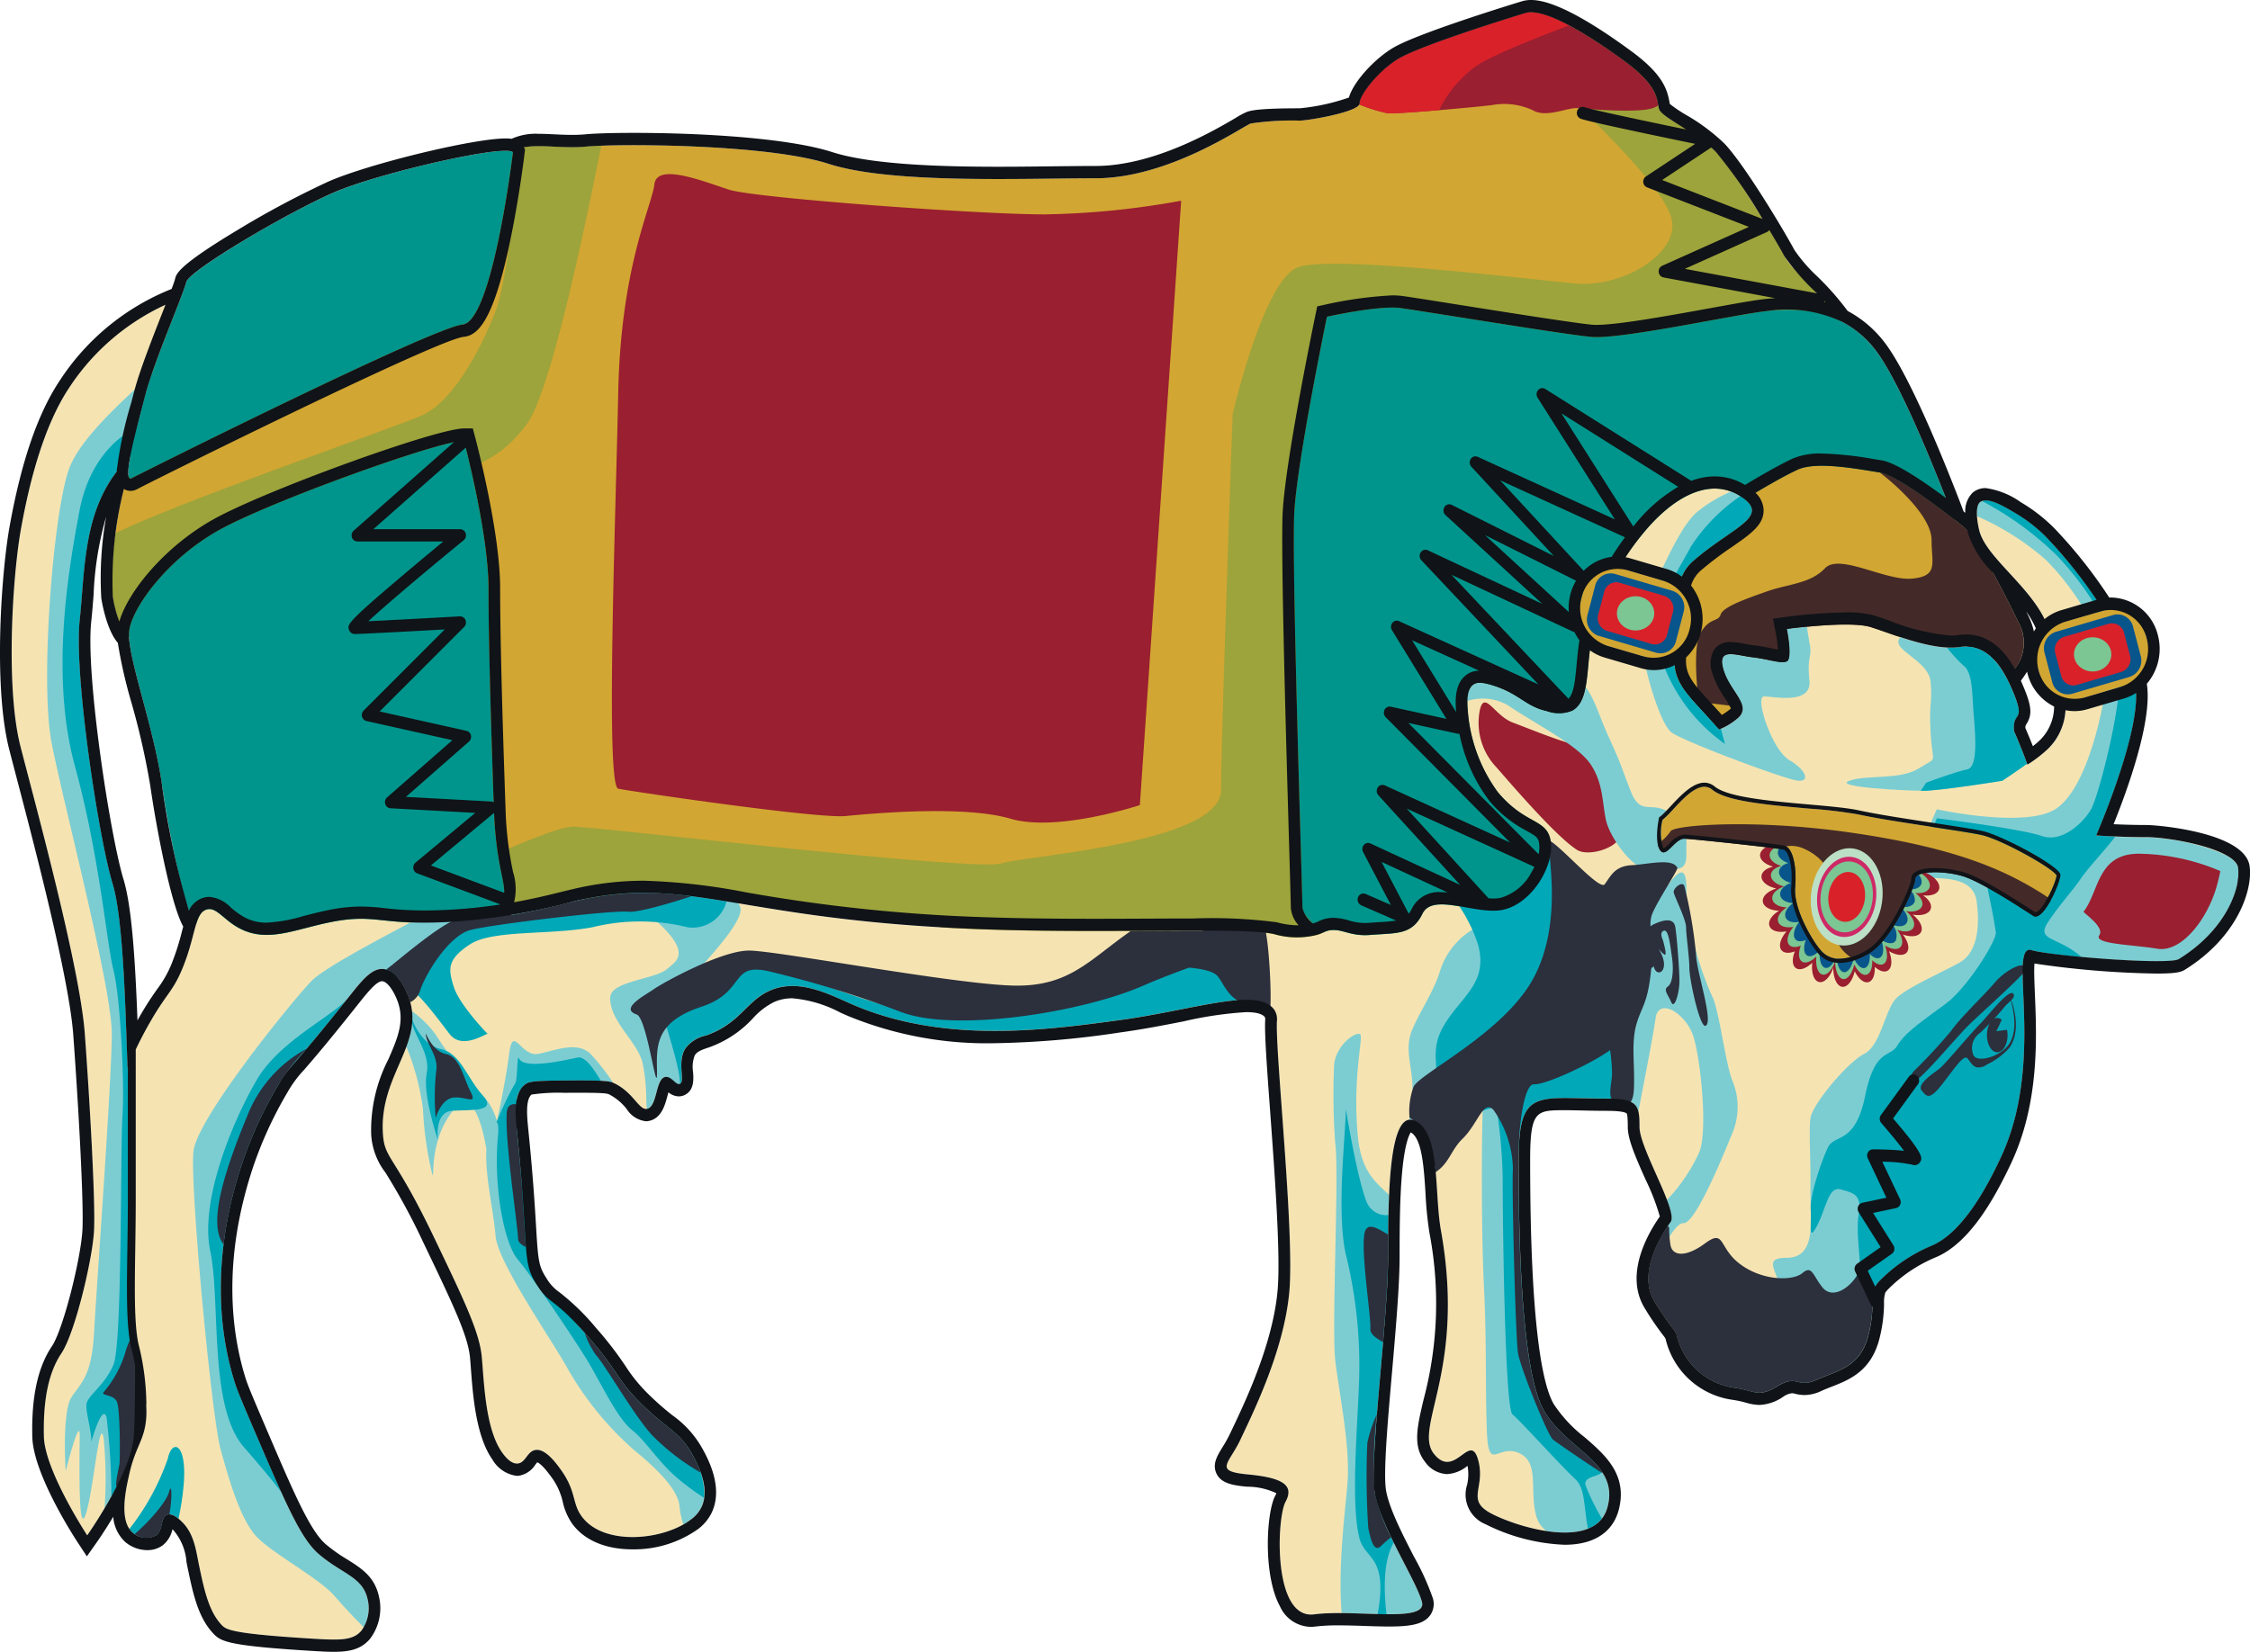 <svg xmlns="http://www.w3.org/2000/svg" id="Group_1278" data-name="Group 1278" width="233.145" height="171.203" viewBox="0 0 233.145 171.203"><g id="Group_1374" data-name="Group 1374" transform="translate(1.21 1.274)"><path id="Path_12998" data-name="Path 12998" d="M285.991,112.253c-1.13-2.989-5.36-5.977-6.487-8.07s-5.078-8.667-7.053-10.757-5.642-3.588-5.924-4.484.095-2.271-3.572-4.961-8.315-5.589-10.29-4.992-10.646,3.313-13.018,4.663c-2.109,1.2-4.15,3.8-4.15,4.693s-5.36,1.792-6.206,1.792a28.769,28.769,0,0,0-5.078.3c-.846.3-8.463,5.676-16.08,5.676s-21.156.6-27.645-1.493-22-2.093-25.1-1.794-6.208-.6-7.617.6-1.693,15.54-4.8,16.436-33.207,15.636-34.513,16.3-2.576,10.092-2.158,13.282c.2,1.493,1.107,4.462,2.018,4.24,2.49-.608,34.935-18.884,34.371-15.6s3.045,43.5,3.045,43.5,9.428-.717,14.506-1.314,33.429,4,43.1,4.739c10.15.778,22.857-.469,28.491.6,1.409-7.47,2.255-41.839,1.973-44.529s-6.206-14.345,5.078-16.137S285.991,112.253,285.991,112.253Z" transform="translate(-95.823 -78.911)" fill="#d2a632"></path><path id="Path_12999" data-name="Path 12999" d="M114.946,162.395c2.4,0,41.552,4.656,44.351,3.81s22.773-2.117,22.773-7.618,1.2-38.942,1.2-38.942,3.2-13.968,6.792-15.239,23.973,1.271,28.767,1.694,10.387-2.962,9.987-6.35-8.79-11-12.384-14.814l2.329-5.245a52.8,52.8,0,0,1,5.125,3.37c3.667,2.69,3.29,4.065,3.572,4.961s3.948,2.391,5.924,4.484,5.924,8.665,7.053,10.757,5.358,5.081,6.487,8.07c0,0-35.826.9-47.11,2.69s-5.36,13.447-5.078,16.137-.564,37.059-1.973,44.529c-5.634-1.066-18.341.181-28.491-.6-9.671-.741-38.022-5.336-43.1-4.739s-14.506,1.314-14.506,1.314-.177-1.979-.447-5.092C109.409,164.132,113.545,162.395,114.946,162.395Z" transform="translate(-56.753 -77.99)" fill="#9da43b"></path><path id="Path_13000" data-name="Path 13000" d="M169.033,131.964a30.6,30.6,0,0,1,.286-6.542c6.241-3.141,28.937-10.975,31.717-12.2,3.2-1.413,6.125-6.773,7.724-11.006.891-2.361,1.782-9.8,3-16.811,1.615-.3,3.988.166,6.362-.063.354-.033.879-.063,1.529-.087-2.2,11.089-5.434,25.739-7.691,28.813-3.728,5.079-7.457,4.8-15.448,7.337-5.018,1.593-12.975,7.193-18.8,11.559a70.3,70.3,0,0,1-6.66,3.239C170.14,136.426,169.228,133.457,169.033,131.964Z" transform="translate(-158.557 -71.426)" fill="#9da43b"></path><path id="Path_13001" data-name="Path 13001" d="M208.554,99.28c-2.539,0-20.028,6.276-25.388,9.264s-9.026,8.067-9.308,10.459,2.539,9.861,3.385,15.838,2.539,13.449,3.385,14.345,5.924,2.093,10.72,1.794,18.053-.9,20.31-2.988.282-2.391,0-10.461-.564-17.332-.564-23.01S208.554,99.28,208.554,99.28Z" transform="translate(-161.688 -54.879)" fill="#00958c"></path><path id="Path_13002" data-name="Path 13002" d="M169.617,116.907s-5.642-15.54-9.026-19.725-7.9-4.183-11-3.884-15.232,2.988-18.337,2.69S113.763,93.3,111.505,93s-7.615.9-7.615.9-3.1,14.942-3.385,20.322.846,39.448.846,40.943,5.36,4.78,5.36,4.78,20.592-2.389,21.438-7.769S169.617,116.907,169.617,116.907Z" transform="translate(32.399 -62.346)" fill="#00958c"></path><path id="Path_13003" data-name="Path 13003" d="M134.1,121.781a4.482,4.482,0,0,0,.564-5.081c-1.128-2.391-4.512-8.966-5.642-9.861s-6.769-5.38-8.745-5.678-6.487-1.2-8.463-.3-5.36,2.989-5.36,2.989-7.9,5.676-7.9,6.574-1.691,9.563-1.128,10.459,6.487,6.276,6.487,6.276,4.232-5.378,5.642-6.873,13.823-2.391,16.644-2.093S134.1,121.781,134.1,121.781Z" transform="translate(73.273 -53.472)" fill="#d2a632"></path><path id="Path_13004" data-name="Path 13004" d="M97.807,117.378c.965-1.613,1.8-1.048,2.051-1.846s2.512-1.6,4.774-2.4,4.522-.8,6.031-2.4,6.282,1.33,9.047,1.064,2.01-1.6,2.01-3.993-3.518-5.589-5.385-7.023c1.975.3,7.617,4.78,8.745,5.678s4.514,7.47,5.642,9.861a4.482,4.482,0,0,1-.564,5.081s-5.078-3.289-7.9-3.588-15.232.6-16.644,2.093c-.887.939-2.889,3.416-4.255,5.125l-3.763-.456S96.842,118.994,97.807,117.378Z" transform="translate(77.218 -53.1)" fill="#432a28"></path><g id="Group_1373" data-name="Group 1373" transform="translate(0 29.195)"><path id="Path_13005" data-name="Path 13005" d="M87.418,139.211c-1.576-6.136-.817-17.746.054-22.574s2.344-10.646,5.012-14.646A23.309,23.309,0,0,1,105.5,92.3s-.224,11.54-5.975,16.213S94.175,120.38,93.552,126.1s1.986,22.655,3.4,27.287c1.119,3.669,1.329,12.833,1.558,19.145a39.211,39.211,0,0,1,2.494-5.04c1.6-2.738,2.243-2.962,3.216-5.354,1.362-3.348,1.218-5.637,2.463-6.025,1.008-.314,1.7,1,3.339,1.9,2.85,1.559,5.6.231,9.228-.536,4.973-1.049,5.218.305,12.469-.068a64.406,64.406,0,0,0,13.1-2.16c11.967-2.8,16.746,2.04,42.618,2.923,12.864.44,26.732-.242,29.861.488a8.531,8.531,0,0,0,4.436.083c.747-.207.881-.473,1.623-.506,1.165-.052,1.953.665,3.93.506,2.747-.222,4.3.028,5.393-2.2s5.541.187,8.331-.4c3.1-.652,5.51-4.835,4.905-7.368-.5-2.088-2.675-1.511-5.45-4.857a16.382,16.382,0,0,1-3.084-8.342c-.121-1.29-.047-2.3.543-2.749.356-.268.852-.294,1.951.037,2.827.85,3.463,2.208,5.689,2.692a3.652,3.652,0,0,0,2.646-.05c1.7-.948,1.442-3.841,1.9-6.888a24.3,24.3,0,0,1,5.446-11.512c3.055-3.727,6.882-5.914,10.115-3.812s-.9,3.156-4.965,6.722c-2.582,2.267-1.387,6.655-1.786,8.915-.658,3.723,1.191,4.689,4.5,8.53a6.82,6.82,0,0,0,1.866-1.11c1.679-1.327-.714-2.757-1.4-5.1s1.2-1.489,3.01-1.275,2.934.708,3.556.425,0-3.366,0-3.366,6.477-.887,8.685-.2,6.422,2.5,9.232,2.073,4.413,1.914,5.619,4.889-.2,1.7,0,3.828c0,0,.706,1.583,1.391,3.475a13.919,13.919,0,0,0,2.144-1.65c3.28-3.159,1.49-8.53,0-12.614s-6.508-7.191-7.158-10.134c-.49-2.219-.027-2.716.093-2.814.735-.619,2.434.39,3.64,1.105a16.057,16.057,0,0,1,3.189,2.463c8.249,8.717,9.183,15.043,9.183,15.043,1.193,4.109-3.973,15.939-3.973,15.939s2.481.177,5.167.177,9.245,1.262,9.543,3.159-1.058,6.328-6.142,9.478c-1.029.639-13.244-.316-15.331-.946a.365.365,0,0,0-.22-.007c-1.955.392,1.671,11.865-2.926,21.582-.928,1.962-3.63,7.673-7.22,9.109a16.548,16.548,0,0,0-5.142,3.438,3.39,3.39,0,0,0-.644.791c-.494,1.029.012,2.287-.712,5.07-.852,3.285-3.228,3.59-5.315,4.538s-1.979-.606-4.066.658-2.228.471-4.615.155a7.11,7.11,0,0,1-5.823-5.351c-.216-.767-.411-.49-2.3-3.527s.823-7.145,1.64-8.275-3.226-7.631-3.22-9.859-.177-2.934-3.341-2.934c-7.352,0-9.183-1.173-9.183,6.411s.233,21.813,2.619,25.92,7.833,5.4,6.59,10.007-9.424,2.064-12.078.647-.5-2.655-1.339-5.58-2.426,2.136-4.578-.6,3.331-8.645.739-23.115c-.728-4.063-.006-10.123-2.689-11.387s-2.792,7.433-2.792,14.068-1.979,21-1.383,24.479,4.29,9.068,4.891,11.309-6.874.743-11.175,1.295-3.883-9.959-2.963-11.658-.216-2.5-3.866-2.842-1.994-1.072-.794-3.634,4.508-9.153,5.057-15.311-1.465-24.749-1.284-28.045a1.794,1.794,0,0,0-.251-1.14c-1.675-2.465-8.263-.013-16.137,1.053-7.578,1.027-18.1,2.452-27.551-1.611-2.413-1.038-5.574-2.786-8.6-1.46-2.455,1.075-3.057,3.4-6.629,4.658a3.537,3.537,0,0,0-2.165,1.391c-.823,1.415.027,3.353-.525,3.616-.405.192-.887-.835-1.523-.715-1.006.19-.807,2.965-1.825,3.287-.879.277-1.409-1.665-3.479-2.642-.465-.22-.842-.312-5.119-.279-3.3.026-3.753.087-4.2.488-1.146,1.027-.916,3.091-.722,5,1.265,12.508.43,13.207,2.072,15.749,1.348,2.09,1.562,1.075,5.214,5.249,3.335,3.817,2.957,4.436,5.578,7.023,2.737,2.7,4.008,2.875,5.38,5.423.449.83,1.788,3.318.854,5.284a3.447,3.447,0,0,1-1.049,1.251c-2.776,2.186-9.049,2.845-11.354-.277-1.049-1.419-.519-2.592-2.232-4.937-.508-.7-1.613-2.173-2.627-1.947-.811.181-.967,1.308-1.77,1.391-.763.076-1.426-.861-1.642-1.166-1.774-2.5-1.862-7.588-2.1-9.959-.253-2.533-1.825-5.811-4.967-12.368-4.148-8.654-5.1-8-5.271-10.716-.387-6.151,4.5-9.364,2.625-14.254-.132-.34-.992-2.579-2.5-2.781-1.259-.168-2.307,1.184-3.741,2.991-6.308,7.945-5.936,6.825-7.284,9.109a42.43,42.43,0,0,0-3.677,8c-.946,2.849-4.018,12.5-.757,22.8.263.835.909,2.343,2.2,5.358,3.066,7.154,4.636,10.762,6.446,12.335,2.395,2.077,4.588,2.374,5.1,4.7a3.937,3.937,0,0,1-.642,3.278c-.877,1.038-2.249,1-5.134.824-8.273-.506-8.87-.926-9.319-1.391-1.368-1.41-1.85-3.73-2.364-6.188-.329-1.578-.5-3.326-1.837-4.588-.2-.19-.953-.9-1.51-.665-.656.275-.358,1.556-1.115,2.125a2.121,2.121,0,0,1-2.43-.29c-1.4-1.216-.737-4.29-.391-5.9.663-3.087,1.667-3.664,1.8-6.132a10.777,10.777,0,0,0-.621-4.02,19.511,19.511,0,0,1-.531-2.184c.01,4.153-.037,7.464-.175,8.636-.436,3.723-4.786,9.894-4.786,9.894s-4.4-6.709-4.488-10.245.4-6.5,1.811-8.615,3.226-9.75,3.385-12.73-.449-13.476-.955-20.388S88.994,145.345,87.418,139.211Z" transform="translate(-86.503 -92.304)" fill="#f5e4b2"></path><g id="Group_1361" data-name="Group 1361" transform="translate(151.979 42.339)"><path id="Path_13006" data-name="Path 13006" d="M132.332,125.169c-.619-3.246-1.409-8.475-3.395-8.761s-5.525-1.757-7.782-2.614c-1.848-.7-2.889-3.344-3.374-1.317a6.694,6.694,0,0,0,1.726,5.984c1.584,1.818,6.2,7.187,8.323,8.536C129.114,127.816,132.614,126.643,132.332,125.169Z" transform="translate(-117.621 -111.727)" fill="#9a1f30"></path><path id="Path_13007" data-name="Path 13007" d="M86.44,125.091c.566-1.8,2.453-5.458,3.774-6.027s6.6-1.031,8.3,0,4.718,1.186,4.339,2.707-2.074,6.119-4.716,7.119-7.592,1.4-9.668.2S86.44,125.091,86.44,125.091Z" transform="translate(-24.005 -103.794)" fill="#9a1f30"></path></g><g id="Group_1366" data-name="Group 1366" transform="translate(3.674 4.758)"><g id="Group_1362" data-name="Group 1362"><path id="Path_13008" data-name="Path 13008" d="M97.423,123.5c1.807-.663,5.218-.024,7.226-1.3s1.4-.214,1.2-3.614.2-2.978,0-5.317-4.288-3.331-3.148-4.641h0c2.039.669,4.378,1.3,6.158,1.027,2.809-.425,4.413,1.914,5.619,4.889s-.2,1.7,0,3.828c0,0,.681,1.524,1.352,3.37-1.317.937-2.558,1.757-2.558,1.757s-6.422,1.04-8.226,1.04S95.619,124.158,97.423,123.5Z" transform="translate(89.32 -77.805)" fill="#7ccdd2"></path><path id="Path_13009" data-name="Path 13009" d="M95.6,114.12a5.706,5.706,0,0,0,.537-.772,3.022,3.022,0,0,1-.519.754Z" transform="translate(112.198 -72.235)" fill="#7ccdd2"></path><path id="Path_13010" data-name="Path 13010" d="M113.962,103.845a14.607,14.607,0,0,1,3.562-2.145,5.271,5.271,0,0,1,1,.51c3.232,2.1-.9,3.156-4.965,6.723-2.582,2.267-1.387,6.655-1.786,8.915-.658,3.723,1.191,4.689,4.5,8.53a6.819,6.819,0,0,0,1.866-1.11c1.679-1.327-.714-2.757-1.4-5.1s1.2-1.489,3.01-1.275,2.934.708,3.555.425,0-3.366,0-3.366.872-.118,2.084-.235c.1.693.2,1.3.274,1.687.3,1.489-.29,1.277-.014,3.854s-3.691,1.674-4.7,1.674.8,5.528,2.609,6.592,2.208,2.337.788,2.125-11.436-3.928-12.973-4.972-4.271-11.124-2.983-13.037S111.806,105.752,113.962,103.845Z" transform="translate(56.963 -85.977)" fill="#7ccdd2"></path><path id="Path_13011" data-name="Path 13011" d="M128.665,125.018c-.4-1.842-.268-3.826-1.607-5.809s-5.619-4.111-8.561-6.095a5.189,5.189,0,0,0-4.2-.445,2.058,2.058,0,0,1,.588-1.663c.356-.268.852-.294,1.951.037,2.827.85,3.463,2.208,5.689,2.692a3.652,3.652,0,0,0,2.646-.05,3.278,3.278,0,0,0,1.379-2.47c.926,1.188,1.4,2.982,2.381,5.138,1.471,3.239,1.2,2.856,2.28,5.62s2.134.92,4.142,2.337,1.6,1.986,1.644,4.192-1.243,1.336-3.249,1.761S129.066,126.863,128.665,125.018Z" transform="translate(32.861 -75.241)" fill="#7ccdd2"></path><path id="Path_13012" data-name="Path 13012" d="M112.033,137.844c.494-3.091,1.549-7.086,1.4-8.364s-.3-5.432.905-6.552,3.387-5.591,3.352-1.277,1.926,9.428,2.681,11.025,1.358,7.03,2.111,8.789a7.066,7.066,0,0,1,0,5.273c-.6,1.436-3.8,9.552-5.125,9.425-.879-.083-2.574,3.311-3.619,5.611a11.422,11.422,0,0,1,2.292-5.735c.253-.349.043-1.205-.366-2.289a17.812,17.812,0,0,0,3.35-4.937c.905-2.236.15-9.587-.6-11.982s-3.619-4.155-3.922-1.918c-.191,1.421-1.13,6.319-1.79,9.707a1.425,1.425,0,0,0-.975-1.112A40.353,40.353,0,0,1,112.033,137.844Z" transform="translate(52.178 -64.611)" fill="#7ccdd2"></path><path id="Path_13013" data-name="Path 13013" d="M118.6,134.825c.905-2.077,2.263-3.993,2.866-6.071a7.8,7.8,0,0,1,3.771-4.475c.412-.218.276-.94-.088-1.866a8.094,8.094,0,0,0,2.809.074,5.631,5.631,0,0,0,2.8-1.657c.671,4.549,1.868,8.944,2.7,13.532.459,2.522.79,5.064,1.086,7.612-3.866-.013-4.957.63-4.957,6.476,0,7.581.233,21.813,2.619,25.92s7.833,5.4,6.59,10.007c-.691,2.555-3.51,2.91-6.339,2.478a2.942,2.942,0,0,1-1.035-1.539c-.753-2.716.407-5.593-1.831-6.553s-3.146,2.239-3.3-2.555,0-8.948-.3-14.862-.3-20.771.152-21.251a77.038,77.038,0,0,0-5.963,5.713,2.867,2.867,0,0,0-1.331-1.469,1.1,1.1,0,0,0-.588-.111,23.154,23.154,0,0,0,.339-3.174C118.6,138.66,117.692,136.9,118.6,134.825Z" transform="translate(22.882 -63.406)" fill="#7ccdd2"></path><path id="Path_13014" data-name="Path 13014" d="M90.9,191.735c4.055.288,4.794-4.963,5.078-6.016.8-2.975-2.543-5.1.669-5.1s2.407-4.111,2.455-7.089-.181-5.951,0-7.37,3.833-5.811,5.572-6.677,2.158-4.66,3.362-5.8,4.817-2.692,6.555-3.684,2.123-3.544,1.722-6.378-4.415-2.269-6.555-2.393-4.95-2-4.416-1.859a41.547,41.547,0,0,0,5.352.992c.911,0,3.848,0,5.366.177l0,0c.582.052,1.782-1.369,2.751-2.71-.846-.229-1.8-.209-2.368-1-.8-1.129-4.282-.146-4.95,0s.708-2.694.708-2.694,9.059,1.986,12.257,0,4.963-9.92,5.364-13.606-3.611-9.637-6.422-12.331a27.462,27.462,0,0,0-7.043-4.442c-.066-1.066.212-1.362.3-1.436.735-.619,2.434.39,3.64,1.105a16.059,16.059,0,0,1,3.189,2.463c8.249,8.717,9.183,15.043,9.183,15.043.772,2.655-1.113,8.534-2.543,12.359h0l0,.007c-.677,1.814-1.249,3.159-1.391,3.488l-.014.033-.012.033-.01.02s2.481.177,5.167.177a22.84,22.84,0,0,1,7.963,1.691c0,.1,0,.2,0,.29.01-.092.025-.185.035-.275.868.423,1.465.911,1.549,1.452.3,1.9-1.058,6.328-6.142,9.478-1.029.639-13.244-.316-15.331-.946a.365.365,0,0,0-.22-.007c-1.955.392,1.671,11.865-2.926,21.582-.928,1.962-3.63,7.673-7.22,9.109a16.547,16.547,0,0,0-5.142,3.438,3.392,3.392,0,0,0-.644.791c-.465.968-.045,2.138-.595,4.589-.035.155-.074.316-.117.482-.852,3.285-3.228,3.59-5.315,4.538s-1.979-.606-4.066.658c-.117.07-.226.131-.329.19-.043.024-.082.044-.123.065-.058.03-.115.061-.171.087s-.095.046-.142.068l-.119.052c-1.307.549-1.735-.044-3.73-.307A6.848,6.848,0,0,1,86.5,191.3C87.612,191.249,89.036,191.6,90.9,191.735Zm38.135-44.542c-.636.922,3.467.966,6.008,1.393s5.218-3.119,6.154-6.467c.156-.556.278-1.077.381-1.58a22.251,22.251,0,0,0-8.14-1.794c-4.669-.183-4.374,3.906-6.043,6.01C127.741,145.146,129.58,146.4,129.033,147.193Z" transform="translate(83.611 -85.483)" fill="#7ccdd2"></path><path id="Path_13015" data-name="Path 13015" d="M127.836,138.9a68.079,68.079,0,0,1-.119-8.288c.292-2.182,2.451-3.483,2.724-3.047s-.823,4.506-.274,10.463c.352,3.815,1.893,4.839,3.228,6.145-.095,2.09-.1,4.336-.1,6.387,0,6.635-1.979,21-1.383,24.479s4.29,9.068,4.891,11.309c.479,1.792-4.21,1.192-8.306,1.164-.422-4.826.418-11.043.6-13.449.3-3.924-.846-9.155-1.257-12.643S128.247,141.952,127.836,138.9Z" transform="translate(5.644 -55.558)" fill="#7ccdd2"></path><path id="Path_13016" data-name="Path 13016" d="M169.642,129.146c.4-3.135,1.2.371,3.033,0s3.99-1.33,5.4,0a24.68,24.68,0,0,1,2.346,3c-.44-.192-1.014-.27-5.035-.24-3.3.026-3.753.087-4.2.488l-2.831,3.8S169.239,132.281,169.642,129.146Z" transform="translate(-121.767 -55.147)" fill="#7ccdd2"></path><path id="Path_13017" data-name="Path 13017" d="M164.326,126.405a10.2,10.2,0,0,1,2.909,3.111,45.7,45.7,0,0,0,4.6,5.809,6.552,6.552,0,0,1,1.331,2.553v0a8.51,8.51,0,0,1,.79-.844,2.835,2.835,0,0,0,1.008.97c.072.039.146.072.22.109a7.522,7.522,0,0,0,.035.963c1.265,12.508.43,13.207,2.072,15.749,1.348,2.09,1.562,1.075,5.214,5.249,3.335,3.817,2.957,4.436,5.578,7.023,2.737,2.7,4.008,2.875,5.381,5.423.449.831,1.788,3.318.854,5.284a3.446,3.446,0,0,1-1.049,1.251,6.566,6.566,0,0,1-.819.545,8.948,8.948,0,0,1-.391-1.842c-.132-1.984-3.01-4.466-4.815-5.953a33.117,33.117,0,0,1-6.623-8.081c-1.6-2.975-7.426-11.267-7.625-14.031-.177-2.426-1.125-6.328-.946-8.968-.36-2.095-1.354-6.655-3.469-4-2.541,3.189-1.872,7.3-2.14,6.59a35.587,35.587,0,0,1-.967-6.786,25.806,25.806,0,0,0-1.726-6.463A7.881,7.881,0,0,0,164.326,126.405Z" transform="translate(-126.531 -56.83)" fill="#7ccdd2"></path><path id="Path_13018" data-name="Path 13018" d="M179.03,176.922c-.936-3.4-3.21-27.5-2.809-30.9s9.9-15.167,12.175-17.576c1.146-1.214,5.664-3.653,10.306-6.117.946.037,3.518-.2,4.911-.262-2.14,2.587-4.047,4.216-7.241,5.2a1.7,1.7,0,0,0-.405-.113c-1.259-.168-2.307,1.184-3.741,2.991-6.308,7.945-5.936,6.825-7.284,9.109a42.426,42.426,0,0,0-3.677,8c-.947,2.849-4.018,12.5-.757,22.8.263.835.909,2.343,2.2,5.358,3.066,7.154,4.636,10.762,6.446,12.335,2.4,2.077,4.588,2.374,5.1,4.7a4.149,4.149,0,0,1-.389,2.925c-1.307-1.288-2.5-2.627-3.07-3.285-1.471-1.7-6.154-4.253-7.893-5.953S179.966,180.323,179.03,176.922Z" transform="translate(-161.057 -61.945)" fill="#7ccdd2"></path><path id="Path_13019" data-name="Path 13019" d="M193.032,208c0-1.982-1.453,3.738-1.453,3.738s-.416-6.16.623-7.7,2.076-2.2,2.323-6.74,1.829-26.038,1.833-30.883-4.987-23.751-6.232-30.131.206-24.418,1.868-28.6c1.469-3.7,7.158-8.425,12.475-13.2-.654,3.736-2.13,8.747-5.461,11.455-5.751,4.676-5.354,11.862-5.977,17.582s1.986,22.655,3.4,27.287c1.119,3.669,1.329,12.832,1.558,19.145.241-.6.379,18.317.2,19.6-.146,1.048.4,7.73.63,10.541-.016-.078-.033-.159-.047-.24.01,4.153-.037,7.464-.175,8.636-.245,2.1-1.735,4.976-2.988,7.089a43.891,43.891,0,0,0-.084-7.15c-.414-2.86-1.037,5.279-1.868,7.786S193.032,209.977,193.032,208Z" transform="translate(-189.658 -94.487)" fill="#7ccdd2"></path><path id="Path_13020" data-name="Path 13020" d="M167.906,128.977c.591-.56,2.1-1.229.171-3.527s-3.074-2.171-5-3.065l.9-1.916s8.138.447,8.319.691,2.831.2,3.134,1.543-3.014,4.852-3.9,5.933c.047-.024.095-.041.142-.063l-.021.037a4.543,4.543,0,0,0-1.3,1.973,19.349,19.349,0,0,0-1.043,10.343c-.77.36-1.043-.824-1.677-.7-1.006.19-.807,2.965-1.825,3.287-.255.081.066-1.807-.494-4.619-.453-2.276-3.379-4.3-3.379-6.853C161.933,130.241,166.669,130.149,167.906,128.977Z" transform="translate(-103.591 -63.834)" fill="#7ccdd2"></path></g><g id="Group_1363" data-name="Group 1363" transform="translate(1.584 6.138)"><path id="Path_13021" data-name="Path 13021" d="M114.408,107.139a18.559,18.559,0,0,1,5.115-5.218l.047.028c3.232,2.1-.9,3.156-4.965,6.722-2.582,2.267-1.387,6.655-1.786,8.915-.658,3.723,1.191,4.689,4.5,8.53.066-.022.136-.052.208-.083.228.97.42,1.567.42,1.567a17.759,17.759,0,0,1-6.329-8.076C109.668,114.256,112.841,110.152,114.408,107.139Z" transform="translate(54.335 -91.855)" fill="#00a8b8"></path><path id="Path_13022" data-name="Path 13022" d="M93.477,169.126c.679-1.347,2.79-.244,3.819-5.269s2.558-3.921,3.366-5.269,2.66-2.574,4.973-4.29,5.321-6.616,5.206-7.411c-.438-3.006-1-4.7-1.156-6.679s-6.594-1.838-6.362-2.04a30.391,30.391,0,0,0,1.407-3.106s8.771,1.1,10.864,1.838,4.267-1.347,5.078-2.7,3.123-10.415,3.006-14.09-2.823-8.32-6.4-12.168a32.981,32.981,0,0,0-7.872-5.759c.815-.318,2.323.575,3.424,1.227a16.058,16.058,0,0,1,3.189,2.463c8.249,8.717,9.183,15.043,9.183,15.043,1.193,4.109-3.973,15.939-3.973,15.939s.8.057,1.992.1c-.994,1.334-2.7,3.1-3.562,4.349-1.014,1.469-2.109,2.572-3.381,4.484s.693,1.519,3.006,3.3c.169.129.313.244.442.353a38.877,38.877,0,0,1-5.261-.724.364.364,0,0,0-.22-.007c-1.955.392,1.671,11.865-2.926,21.582-.928,1.962-3.63,7.673-7.22,9.109a16.548,16.548,0,0,0-5.142,3.438,3.392,3.392,0,0,0-.644.791c-.352.732-.2,1.583-.34,3.01-5.257,1.3-1.7-3.932-1.339-4.475.4-.606-.366-3.98,0-6.064s-.6-2.206-1.87-2.572-1.5,1.96-2.451,3.775-.556-.222-.654-1.694S92.8,170.473,93.477,169.126Z" transform="translate(89.498 -91.619)" fill="#00a8b8"></path><path id="Path_13023" data-name="Path 13023" d="M97.149,124.007l.564-.835s3.033-1.131,4.263-1.384.765-4.229.63-6.09-.1-3.974-1.012-4.652a14.37,14.37,0,0,1-1.71-1.87,6.583,6.583,0,0,0,1.307-.05c2.809-.425,4.413,1.914,5.619,4.889s-.2,1.7,0,3.828c0,0,.681,1.524,1.352,3.37-1.317.937-2.558,1.757-2.558,1.757s-6.422,1.04-8.226,1.04Z" transform="translate(95.409 -83.414)" fill="#00a8b8"></path><path id="Path_13024" data-name="Path 13024" d="M118.5,145.231c1-2.921-.6-4.434,1.2-7.4s4.5-4.294,3.5-8.183a15.579,15.579,0,0,0-1.965-4.059c1.521.257,3.5-.159,4.833-.159,1.848,0,4.66-4.379,3.782-7.546.329.822,5.64,5.739,5.716,7.265.171,3.459-.521,3.276,1.056,6.8s2.1,1.55,2.286,4.75-.607,5.051.086,6.707a9.44,9.44,0,0,1,0,2.237c-.335-.031-2-.135-2.453-.135-2.393,0-4.2-.124-5.549-.028-.117.009-.233.017-.344.03l-.128.013c-.123.015-.241.035-.356.055l-.146.028c-.095.02-.185.041-.274.065-.049.015-.1.028-.142.044a2.656,2.656,0,0,0-.251.089c-.043.017-.084.035-.126.054a2.458,2.458,0,0,0-.224.116c-.041.026-.084.052-.123.078-.064.044-.123.087-.181.133-.035.028-.07.057-.1.087a2.55,2.55,0,0,0-.183.187,1.261,1.261,0,0,0-.093.118c-.045.057-.088.118-.13.181-.027.041-.053.083-.08.129-.051.089-.1.183-.146.283l-.062.153c-.029.074-.058.15-.084.231-.021.059-.041.118-.06.181-.035.12-.07.246-.1.379-.014.07-.029.146-.043.22s-.035.177-.049.27-.029.168-.041.255c-.021.15-.039.305-.056.469-.012.1-.021.209-.029.318-.053.654-.08,1.4-.08,2.271,0,7.581.233,21.813,2.619,25.92,1.459,2.511,4.06,3.969,5.578,5.779.037.142.1.227.2.242q.117.15.222.307c-.068.569-1.839.41-1.685,1.389A23.857,23.857,0,0,0,136,189.026a3.368,3.368,0,0,1-1.436,1.057c-.436-2.28-.294-4.172-1.274-5.088-1.66-1.548-5.759-6.117-6.549-6.753s-1.016-19.987-1.016-24.662a52.39,52.39,0,0,0-.669-7.27c-2.409.8-5.671,1.772-7.487,2.3a2.8,2.8,0,0,0-.5-.525A10.6,10.6,0,0,0,118.5,145.231Z" transform="translate(23.513 -73.017)" fill="#00a8b8"></path><path id="Path_13025" data-name="Path 13025" d="M133.706,183.423c-.78-.007-.049.031-.916,0,1.117-6.084-1.317-5.613-1.895-7.908-1-3.993,0-13.441,0-17.693a47.845,47.845,0,0,0-1.4-11.692c-1-4.464,0-12.543,0-15.078,0,0,1.2,7.424,2.208,9.772a2.188,2.188,0,0,0,2.2,1.232c-.031,1.45-.039,2.919-.039,4.3,0,6.635-1.979,21-1.383,24.479a21.191,21.191,0,0,0,1.973,5.177c-1.023,1.8-1.07,4.562-.743,7.411Z" transform="translate(3.491 -57.487)" fill="#00a8b8"></path><path id="Path_13026" data-name="Path 13026" d="M149.686,125.469c2.008.726,14.843,5.624,17.259,4.75s10.035-.8,15.253-3.23,7.022-1.822,11.438-2.232c2.152-.2,2.778,1.563,2.829,3.6-3.033.179-7.512,1.41-12.52,2.088-7.578,1.027-18.1,2.452-27.551-1.611-2.413-1.038-5.574-2.786-8.6-1.46-2.455,1.075-3.058,3.4-6.629,4.658A3.537,3.537,0,0,0,139,133.425c-.823,1.415.027,3.353-.525,3.616.1-1.3-1.232-5.286-1.634-6.823s3.01-3.139,4.014-5.478a12.608,12.608,0,0,1,2.9-.97A27.91,27.91,0,0,1,149.686,125.469Z" transform="translate(-74.499 -66.076)" fill="#00a8b8"></path><path id="Path_13027" data-name="Path 13027" d="M163.754,135.324a33.262,33.262,0,0,1,1.9-3.985c.292-.159.21-3.2.426-2.646.486,1.24,5.016.129,6.084-.076.765-.148,1.64,1.144,2.4,2.407-.708-.037-1.842-.048-3.763-.033-3.3.026-3.753.087-4.2.488a2.687,2.687,0,0,0-.79,1.591.49.49,0,0,1,.049.022c.025.582-.041,2.8.019,3.392,1.265,12.508,1.187,12.961,2.829,15.5,1.35,2.09.8,1.321,4.457,5.5,3.335,3.817,2.957,4.436,5.578,7.023,2.737,2.7,4.008,2.875,5.381,5.423a7.646,7.646,0,0,1,1.136,4.316,23.815,23.815,0,0,1-2.309-1.665c-2.292-1.779-3.595-4.118-5.15-5.354s-3.208-4.839-4.568-7.1-5.839-8.889-7.288-10.6-2.527-7.723-2.041-12.767C164.042,135.343,163.754,135.324,163.754,135.324Z" transform="translate(-118.772 -60.373)" fill="#00a8b8"></path><path id="Path_13028" data-name="Path 13028" d="M162.641,128.725a8.977,8.977,0,0,1,2.714-1.432c1.362-.545,2.809-2.125,4.086-3.512a65.071,65.071,0,0,0,12.7-2.134c5.87-1.371,10.012-.907,15.759.026a3.631,3.631,0,0,1-4.084,2.657,20.5,20.5,0,0,0-9.784,0c-4.446.854-10.376.227-12.749,1.8s-2.224,2.561-1.632,4.423,3.617,5,3.514,4.844-2.623,1.739-3.959.007-3.409-4.56-4.15-4.56c-.1,0-.251-.007-.426-.015A3.807,3.807,0,0,0,162.641,128.725Z" transform="translate(-129.085 -69.598)" fill="#00a8b8"></path><path id="Path_13029" data-name="Path 13029" d="M174.7,126.815c-.163,1.266,1.949,3.35,1.5,5.55s1.165,6.914,1.165,6.914-.422-2.923,1.5-3.034,4.673.133,3.167-1.55c-1.658-1.855-2.344-4.427-4.368-4.844S174.7,126.815,174.7,126.815Z" transform="translate(-138.453 -62.485)" fill="#00a8b8"></path><path id="Path_13030" data-name="Path 13030" d="M175.432,127.469c-.115.892,1.368,2.354,1.058,3.9a24.783,24.783,0,0,0-.047,4.839s.568-2.034,1.922-2.112,2.4.8,1.669-.63-1.09-3.571-2.512-3.865S175.432,127.469,175.432,127.469Z" transform="translate(-137.761 -61.713)" fill="#2c2f3c"></path><path id="Path_13031" data-name="Path 13031" d="M192.707,156.279a2.121,2.121,0,0,1-2.43-.29,1.887,1.887,0,0,1-.323-.375,25.018,25.018,0,0,0,3.981-7.3c.416-1.981,1.924-1.67,1.66,2.42a27.185,27.185,0,0,1-.56,3.828c-.325-.262-.817-.573-1.214-.405C193.166,154.428,193.464,155.71,192.707,156.279Z" transform="translate(-183.008 -38.52)" fill="#00a8b8"></path><path id="Path_13032" data-name="Path 13032" d="M186.737,134.273c2.407-4.12,8.027-6.653,9.45-8.5-6.308,7.945-5.936,6.825-7.284,9.109a42.428,42.428,0,0,0-3.677,8c-.947,2.849-4.018,12.5-.757,22.8.263.835.909,2.343,2.2,5.358,1,2.343,1.846,4.3,2.588,5.933-.981-1.308-2.28-2.832-3.862-4.654-3.669-4.231-2.366-15.036-3.477-20.322S184.327,138.391,186.737,134.273Z" transform="translate(-166.602 -63.711)" fill="#00a8b8"></path><path id="Path_13033" data-name="Path 13033" d="M197.448,100.671c1.364-.92,2.99-2.136,4.545-3.368a13.552,13.552,0,0,1-3.724,5.317c-5.751,4.676-5.354,11.862-5.977,17.582s1.986,22.655,3.4,27.287c1.119,3.669,1.329,12.832,1.558,19.145.241-.6.379,18.317.2,19.6-.146,1.048.4,7.73.63,10.542-.016-.078-.033-.159-.047-.24.01,4.153-.037,7.464-.175,8.636a18.275,18.275,0,0,1-2.28,5.853,70.3,70.3,0,0,0-.5-8.172c-.377-1.4-1.356,1.687-1.6,2.572.115-.863-.5-2.882-.5-3.812,0-.992,1.872-1.984,2.809-4.216s.7-22.323.938-25.8-.235-12.4-.938-15.128-1.4-11.658-3.979-21.083-.7-20.338.469-26.537S197.448,100.671,197.448,100.671Z" transform="translate(-190.502 -97.303)" fill="#00a8b8"></path></g><g id="Group_1365" data-name="Group 1365" transform="translate(5.805 51.821)"><path id="Path_13034" data-name="Path 13034" d="M105.483,144.485c-1.706-2.747.344-6.365,1.358-7.869.1.107.156.183.156.183a9.711,9.711,0,0,0,.121,1.729c.161,1.242,1.591,1.38,3.6-.107s1.416.338,3.381,1.962c2.354,1.947,5.687,1.977,6.691,1.127s1.06.179,2.064,1.454,2.809.214,3.782-1.487c0,0,.683.615,1.638,1.563-.42,1.014.031,2.276-.671,4.972-.852,3.285-3.228,3.59-5.315,4.538s-1.979-.606-4.066.658-2.228.471-4.615.155a7.11,7.11,0,0,1-5.823-5.351C107.565,147.245,107.37,147.522,105.483,144.485Z" transform="translate(55.279 -96.604)" fill="#2c2f3c"></path><path id="Path_13035" data-name="Path 13035" d="M164.552,128.6c.556-.39,5.253-4.458,7.02-5.029a18.052,18.052,0,0,1,5.891-.5c2.833-.488,4.977-1.075,6.432-1.417a31.8,31.8,0,0,1,12.076-.517c-2.745.913-5.7,1.689-6.457,1.589-1.479-.2-14.2,1.312-16.417,1.9s-4.662,4.565-5.216,6.328a1.969,1.969,0,0,1-1.012,1.16c-.06-.216-.126-.432-.21-.654-.123-.318-.891-2.315-2.228-2.723A.54.54,0,0,1,164.552,128.6Z" transform="translate(-135.059 -115.28)" fill="#2c2f3c"></path><path id="Path_13036" data-name="Path 13036" d="M172.767,131.767c.047-.809.434-.959.959-.944.027.281.086,2.764.115,3.043.65,6.43.745,9.737.907,11.78-.471-.227-.8-.517-.8-.857C173.944,143.621,172.584,134.878,172.767,131.767Z" transform="translate(-130.953 -103.439)" fill="#2c2f3c"></path><path id="Path_13037" data-name="Path 13037" d="M163.944,141.711l.274.307c3.335,3.817,2.957,4.436,5.578,7.023,2.737,2.7,4.008,2.875,5.38,5.423a11.836,11.836,0,0,1,.782,1.707,23.193,23.193,0,0,1-5.15-4c-2.021-2.335-4.776-7.2-5.693-8.17A9.277,9.277,0,0,1,163.944,141.711Z" transform="translate(-114.044 -90.593)" fill="#2c2f3c"></path><path id="Path_13038" data-name="Path 13038" d="M186.873,135.242a13.462,13.462,0,0,1,6.167-7.045,21.45,21.45,0,0,0-2.981,3.832,42.43,42.43,0,0,0-3.677,8,42.922,42.922,0,0,0-1.934,8.436,3.231,3.231,0,0,1-.327-.573C183.2,145.747,184.3,141.468,186.873,135.242Z" transform="translate(-171.977 -106.537)" fill="#2c2f3c"></path><path id="Path_13039" data-name="Path 13039" d="M194.146,149.477c.307-1.136.356.571.045,2.3a.652.652,0,0,0-.267.041c-.656.275-.358,1.556-1.115,2.125a2.06,2.06,0,0,1-2.21-.129C192.154,152.485,193.881,150.468,194.146,149.477Z" transform="translate(-187.331 -81.864)" fill="#2c2f3c"></path><path id="Path_13040" data-name="Path 13040" d="M194.38,143.526a11.425,11.425,0,0,1-2.253,4.068c-.167.353,1.084.177,1.418.972s.335,5.925.251,6.454-.669,2.919-.084,2.123,2.588-5.4,2.337-7.516-.833-7.25-.918-7.605S194.581,142.73,194.38,143.526Z" transform="translate(-192.111 -90.309)" fill="#2c2f3c"></path><path id="Path_13041" data-name="Path 13041" d="M137.667,128.984c.866-.613,6.938-3.98,9.827-3.98s22.012,3.634,27.793,3.634c5.516,0,7.578-2.753,11.775-5.665,2.685-.011,5.177-.028,7.345-.022a43.032,43.032,0,0,1,6.315-.68c.529,0,.93,6.433.8,8.527-4.022.272-4.483-1.816-5.407-3.074-.428-.582-1.7-.835-3.035-.953-1.276.473-2.821,1.038-4.827,1.907-6.36,2.755-19.454,4.822-25.026,2.683a110.149,110.149,0,0,0-13.707-4.216c-4.047-.918-2.313,2.145-6.938,3.675s-4.685,3.828-4.621,6.461c.093,3.771-.992-5.277-2.1-5.65C134.013,131.013,136.8,129.6,137.667,128.984Z" transform="translate(-80.574 -113.53)" fill="#2c2f3c"></path><path id="Path_13042" data-name="Path 13042" d="M131.708,158.31a9.726,9.726,0,0,0-.986.85c-.844.9-1.16-.894-1.372-1.79a80.468,80.468,0,0,1-.1-8.837,13.6,13.6,0,0,1,.977-2.947,45.244,45.244,0,0,0-.22,8.1A19.28,19.28,0,0,0,131.708,158.31Z" transform="translate(1.744 -86.022)" fill="#2c2f3c"></path><path id="Path_13043" data-name="Path 13043" d="M131.854,137.464c-.006.774-.008,1.539-.008,2.278,0,2.291-.237,5.506-.521,8.874-.7-.412-1.356-.835-1.3-1.4.1-1.12-.951-7.5-.634-9.733C129.588,136.071,130.662,136.742,131.854,137.464Z" transform="translate(1.283 -96.558)" fill="#2c2f3c"></path><path id="Path_13044" data-name="Path 13044" d="M116.55,135.038c.817-.495-1.023-5.776-1.023-7.492a46.972,46.972,0,0,0-1.191-6.949c-.171-.632-1.193.181-1.109.632s1.278,2.8,1.278,3.61.342,3.069.342,4.242S115.954,135.4,116.55,135.038Z" transform="translate(49.518 -115.777)" fill="#2c2f3c"></path><path id="Path_13045" data-name="Path 13045" d="M99.195,126.729a.738.738,0,0,1,.463.183c-.261.589-.56,1.19-.56,1.19l1.107-.148a2.789,2.789,0,0,1,.058.551c0,.981-.477,1.777-1.068,1.777s-1.066-.8-1.066-1.777S98.606,126.729,99.195,126.729Z" transform="translate(97.07 -108.269)" fill="#2c2f3c"></path><path id="Path_13046" data-name="Path 13046" d="M115.094,143.857c.57-1.325,8.8-5.3,12.1-10.7,3.471-5.665,1.782-13.319,2.064-13.319l0,0a3.814,3.814,0,0,1-.475-1.415c.088-1.3,5.506,5.273,6.121,4.436s1.021-1.879,2.78-1.973,4.251-.774,4.749.279c.086.187-2.2,3.634-2.638,4.846a2.981,2.981,0,0,0-.142,1.221.9.9,0,0,1,.265-.19c.938-.451,2.13-.813,2.3.27s.426,4.423.426,5.6-.51,2.98-.852,2.167-.852-1.264-.342-1.624.6-1.8.426-2.98-.339-2.978-.852-2.8-.084.992-.084.992c.084.362.51,1.8.084,1.445s-.646-.748-.426-.362c1.214,2.114-.393,3-.642,1.5-.01.451-.193-.026-.251.538-.352,3.446-.967,3.727-1.494,5.5s-.265,3.819-.265,5.589.047,3.529-1.934,2.607c-.938-.436-.352-1.862-.352-3.074a18.279,18.279,0,0,0-.2-2.363c-1.889,1.391-6.726,3.629-7.893,3.547-.918-.063-1.607,3.714-1.607,7.886,0,7.581.233,21.813,2.619,25.92,1.65,2.842,4.767,4.336,6.119,6.515-2.177-1.382-4.846-3.246-5.16-3.5-.535-.425-3.346-7.37-3.613-8.928s-.669-17.576-.535-19.134a10.993,10.993,0,0,0-2.006-6.095c-1.07-1.133-1.607,1.417-3.212,2.978-1.214,1.177-1.358,2.518-2.8,3.47-.175-1.957-1.072-4.687-2.693-5.65A7.353,7.353,0,0,1,115.094,143.857Z" transform="translate(20.69 -118.26)" fill="#2c2f3c"></path><g id="Group_1364" data-name="Group 1364" transform="translate(187.103 12.999)"><path id="Path_13047" data-name="Path 13047" d="M97.692,135.232a56.707,56.707,0,0,0,3.9-4.207c.959-1.378,3.492-3.771,4.518-5s3.218-2.465,3.218-1.378c0,.434-4.792,4.641-6.062,5.927s-4.072,4.663-5.3,5.6S97.283,135.74,97.692,135.232Z" transform="translate(-97.209 -124.224)" fill="#2c2f3c"></path><path id="Path_13048" data-name="Path 13048" d="M99.647,133.387c.566-.436,3.337-3.773,4.16-4.582s3.348-4.159,3.56-3.034c.068.362-.7.8-1.175,1.452a26.436,26.436,0,0,1-2.358,2.472,1.89,1.89,0,0,0-.652,2.311c.389.759,2.6.2,3.57-1.02,1.354-1.713.2-4.885.249-4.891s1.288,3.05-.045,5.048a7,7,0,0,1-2.395,1.809,1.371,1.371,0,0,1-1.066.286c-.481-.137-.712-.7-.957-.937-.379-.364-1.2.87-2.566,2.642s-1.642,1.347-2.169.693S99.083,133.821,99.647,133.387Z" transform="translate(-96.477 -122.668)" fill="#2c2f3c"></path></g></g></g><g id="Jewelry" transform="translate(161.53 27.583)"><g id="Group_1370" data-name="Group 1370" transform="translate(8.962 23.07)"><g id="Group_1367" data-name="Group 1367" transform="translate(10.68 6.054)"><path id="Path_13049" data-name="Path 13049" d="M101.7,121.885c.025-.464.514-.839,1.206-1-.811-.218-1.376-.691-1.35-1.214.033-.669,1.023-1.157,2.208-1.09.265.015,1.07-.246,1.3-.183.035.728,1.6,7.908,1.767,8.693.442,2.125,5.376,2.847,6.724.909.327-.473,3.426-6.169,3.613-6.788a3.4,3.4,0,0,1,1.222.177c1.134.371,1.9,1.192,1.716,1.833-.146.5-.831.737-1.662.643.595.408.932.937.8,1.382-.158.543-.953.778-1.881.613.732.567,1.117,1.3.877,1.79s-1.031.58-1.9.27c.545.687.745,1.434.43,1.842s-1.084.349-1.85-.111c.35.883.321,1.715-.123,2.005-.35.227-.866.057-1.356-.379.037.8-.189,1.432-.63,1.574-.477.155-1.056-.325-1.449-1.125-.226.987-.757,1.683-1.3,1.615s-.93-.913-.918-1.971c-.335.977-.957,1.613-1.492,1.474s-.8-.981-.689-1.99c-.63.6-1.329.844-1.728.525-.364-.294-.37-.977-.074-1.709-.6.229-1.144.2-1.4-.142-.323-.434-.076-1.227.539-1.927-.868.15-1.6-.061-1.772-.573s.267-1.125,1-1.572c-.911-.024-1.625-.4-1.689-.948s.535-1.092,1.407-1.356C102.344,122.964,101.676,122.452,101.7,121.885Z" transform="translate(-101.559 -118.241)" fill="#9a1f30"></path><path id="Path_13050" data-name="Path 13050" d="M102.171,121.715c.021-.438.459-.789,1.076-.944-.724-.2-1.228-.652-1.206-1.144.031-.63.914-1.09,1.973-1.027a11.214,11.214,0,0,1,1.163-.172c.033.684,1.434,7.448,1.58,8.187.4,2,4.8,2.681,6.006.854.294-.442,3.062-5.809,3.23-6.391a2.865,2.865,0,0,1,1.091.166c1.014.349,1.7,1.123,1.533,1.726-.13.471-.743.693-1.486.606.531.384.833.883.718,1.3-.142.51-.852.732-1.681.575.654.534,1,1.221.784,1.685s-.922.547-1.693.255c.488.647.665,1.349.383,1.735s-.967.327-1.65-.107c.311.833.286,1.617-.111,1.89-.313.214-.774.054-1.212-.358.033.75-.171,1.351-.562,1.484-.428.146-.944-.307-1.3-1.059-.2.929-.675,1.583-1.158,1.521s-.831-.861-.819-1.857c-.3.918-.856,1.519-1.333,1.389s-.716-.924-.615-1.875c-.564.569-1.189.8-1.545.493-.325-.277-.331-.918-.066-1.609-.539.216-1.023.187-1.249-.133-.288-.41-.068-1.155.481-1.816-.776.144-1.434-.057-1.582-.538s.241-1.062.9-1.48c-.815-.024-1.451-.375-1.508-.894s.477-1.029,1.255-1.277C102.743,122.731,102.147,122.249,102.171,121.715Z" transform="translate(-101.051 -118.201)" fill="#7bc692"></path><path id="Path_13051" data-name="Path 13051" d="M102.571,121.5c.018-.423.411-.761.967-.911-.65-.2-1.1-.628-1.082-1.1.027-.608.819-1.053,1.769-.992.212.015.858-.222,1.043-.166.029.66,1.286,7.182,1.418,7.893.354,1.931,4.311,2.585,5.389.824.263-.427,2.747-5.6,2.9-6.16a2.4,2.4,0,0,1,.981.159c.907.338,1.523,1.081,1.374,1.663-.117.453-.667.669-1.333.584a1.332,1.332,0,0,1,.644,1.256c-.128.493-.763.706-1.508.558.586.512.9,1.177.7,1.622s-.827.528-1.521.246a1.64,1.64,0,0,1,.346,1.674c-.259.381-.87.314-1.484-.1.28.8.257,1.559-.1,1.82-.28.207-.7.052-1.088-.344.031.724-.15,1.3-.5,1.432-.383.14-.848-.3-1.163-1.022-.181.9-.607,1.526-1.039,1.467s-.747-.831-.737-1.79c-.27.885-.767,1.463-1.2,1.338s-.642-.891-.553-1.809c-.5.549-1.066.767-1.385.477-.292-.268-.3-.885-.06-1.552-.484.209-.918.181-1.121-.129-.257-.392-.06-1.112.432-1.75-.7.137-1.286-.052-1.42-.519s.216-1.022.807-1.426c-.73-.024-1.3-.362-1.354-.863s.428-.992,1.128-1.229C103.084,122.476,102.549,122.012,102.571,121.5Z" transform="translate(-100.612 -118.319)" fill="#08558c"></path></g><g id="Group_1368" data-name="Group 1368" transform="translate(0.073 0.426)"><path id="Path_13052" data-name="Path 13052" d="M114.186,133.566a5.752,5.752,0,0,0,2.815-.907c2.337-1.36,4.607-6.723,4.607-7.37,0-.73.856-1.118,2.477-1.118a10.684,10.684,0,0,1,3.06.453c1.825.58,5.346,2.858,6.85,3.83.191.124.465.3.465.3.673,0,2.144-3.008,2.2-3.843-.428-.765-5.714-3.719-7.757-4.172-.868-.194-2.743-.477-4.913-.809-2.78-.425-5.932-.9-7.909-1.334a49.673,49.673,0,0,0-5.117-.6c-4.177-.371-8.494-.75-9.948-1.933a1.31,1.31,0,0,0-.848-.325c-1.06,0-2.247,1.277-3.2,2.3a11.326,11.326,0,0,1-1.136,1.123,5.182,5.182,0,0,0,.068,2.884.257.257,0,0,0,.058.068,2.731,2.731,0,0,0,.593-.506,2.408,2.408,0,0,1,1.533-.916l.051,0c.837.039,9.87.97,10.405,1.173.786.3,1.218,2.112,1.031,4.312-.181,2.1,1.636,5.341,2.7,6.566A2.462,2.462,0,0,0,114.186,133.566Z" transform="translate(-95.332 -115.737)" fill="#d2a632"></path><path id="Path_13053" data-name="Path 13053" d="M97.269,118.233c.438-.639,8.736-1.3,18.82.172,10.4,1.517,15.487,3.677,19.629,6.271.333.209.656.432.979.65-.588,1.09-1.325,2.021-1.846,1.689-1-.639-5.216-3.448-7.222-4.085s-5.02-.593-5.02.257-2.407,6.343-4.815,7.743a8.086,8.086,0,0,1-1.549.706,5.344,5.344,0,0,0-.57-.523c-1.9-1.493-1.2-3.113-1.2-5.266,0-2.795-1.171-4.961-3.687-5.914a2.972,2.972,0,0,0-2.321.137c-2-.292-8.856-1.011-9.755-1.053-1.027-.048-1.918,2.136-2.547,1.166a1.825,1.825,0,0,1-.233-.634A4.729,4.729,0,0,0,97.269,118.233Z" transform="translate(-95.934 -113.636)" fill="#432a28"></path></g><g id="Group_1369" data-name="Group 1369" transform="translate(15.216 6.268)"><path id="Path_13060" data-name="Path 13060" d="M3.66,0C5.7.019,7.382,2.3,7.406,5.093s-1.615,5.045-3.66,5.027S.024,7.821,0,5.027,1.615-.018,3.66,0Z" transform="translate(7.318 11.137) rotate(-171.168)" fill="#bce0c6"></path><path id="Path_13061" data-name="Path 13061" d="M3.018,0C4.7.015,6.087,1.9,6.107,4.2S4.775,8.36,3.089,8.345.02,6.45,0,4.145,1.332-.015,3.018,0Z" transform="translate(6.813 10.16) rotate(-171.168)" fill="#ce2967"></path><path id="Path_13062" data-name="Path 13062" d="M2.667,0C4.158.013,5.38,1.675,5.4,3.712S4.221,7.389,2.73,7.376.018,5.7,0,3.664,1.177-.013,2.667,0Z" transform="translate(6.537 9.627) rotate(-171.168)" fill="#7bc692"></path><path id="Path_13063" data-name="Path 13063" d="M1.875,0C2.923.009,3.782,1.178,3.794,2.61S2.967,5.194,1.919,5.185.012,4.007,0,2.575.827-.009,1.875,0Z" transform="translate(5.913 8.422) rotate(-171.168)" fill="#d9212a"></path></g><path id="Path_13054" data-name="Path 13054" d="M95.679,119.137c1.251-.846,3.7-4.881,5.786-3.183s11.541,1.724,14.9,2.454c3.5.761,10.817,1.7,12.825,2.143s8.076,3.693,8.076,4.543-1.8,4.891-2.809,4.253-5.216-3.448-7.222-4.085-5.02-.593-5.02.257-2.407,6.343-4.815,7.743-4.216,1.151-5.218,0-3.01-4.554-2.811-6.89-.327-3.708-.765-3.874-9.259-1.1-10.288-1.149-1.918,2.136-2.547,1.166S95.679,119.137,95.679,119.137Zm.424,3.139a.257.257,0,0,0,.058.068,2.731,2.731,0,0,0,.593-.506,2.408,2.408,0,0,1,1.533-.916l.051,0c.837.039,9.87.97,10.405,1.173.786.3,1.218,2.112,1.031,4.312-.181,2.1,1.636,5.34,2.7,6.566a2.462,2.462,0,0,0,1.916.822,5.752,5.752,0,0,0,2.815-.907c2.337-1.36,4.607-6.722,4.607-7.37,0-.73.856-1.118,2.477-1.118a10.684,10.684,0,0,1,3.06.453c1.825.58,5.346,2.858,6.85,3.83.191.124.465.3.465.3.673,0,2.144-3.008,2.2-3.843-.428-.765-5.714-3.719-7.757-4.172-.868-.194-2.743-.477-4.913-.809-2.78-.425-5.932-.9-7.909-1.334a49.672,49.672,0,0,0-5.117-.6c-4.177-.371-8.494-.75-9.948-1.933a1.31,1.31,0,0,0-.848-.325c-1.06,0-2.247,1.277-3.2,2.3a11.327,11.327,0,0,1-1.136,1.123A5.182,5.182,0,0,0,96.1,122.276Z" transform="translate(-95.466 -115.542)" fill="#101317"></path></g><g id="Group_1371" data-name="Group 1371" transform="translate(47.36 4.252)"><path id="Path_13064" data-name="Path 13064" d="M2.13.115,9.7,0a2.024,2.024,0,0,1,2.013,2.116l-.055,3.8A2.174,2.174,0,0,1,9.585,8.093l-7.572.115A2.024,2.024,0,0,1,0,6.092l.055-3.8A2.174,2.174,0,0,1,2.13.115Z" transform="translate(13.481 7.91) rotate(164.516)" fill="#d2a632"></path><path id="Path_13065" data-name="Path 13065" d="M1.747.095,7.955,0a1.66,1.66,0,0,1,1.65,1.735L9.561,4.85a1.783,1.783,0,0,1-1.7,1.786L1.651,6.73A1.66,1.66,0,0,1,0,5L.045,1.881A1.783,1.783,0,0,1,1.747.095Z" transform="translate(12.267 7.48) rotate(164.516)" fill="#08558c"></path><path id="Path_13066" data-name="Path 13066" d="M1.357.074,6.182,0A1.29,1.29,0,0,1,7.464,1.349l-.035,2.42A1.385,1.385,0,0,1,6.107,5.156L1.283,5.23A1.29,1.29,0,0,1,0,3.881l.035-2.42A1.385,1.385,0,0,1,1.357.074Z" transform="translate(11.035 7.043) rotate(164.516)" fill="#d9212a"></path><ellipse id="Ellipse_495" data-name="Ellipse 495" cx="1.937" cy="1.774" rx="1.937" ry="1.774" transform="translate(4.804 3.745)" fill="#7bc692"></ellipse></g><g id="Group_1372" data-name="Group 1372" transform="translate(0 0)"><path id="Path_13067" data-name="Path 13067" d="M2.013,0,9.585.115a2.174,2.174,0,0,1,2.075,2.178l.055,3.8A2.024,2.024,0,0,1,9.7,8.208L2.13,8.093A2.174,2.174,0,0,1,.055,5.914L0,2.117A2.024,2.024,0,0,1,2.013,0Z" transform="translate(2.191 0) rotate(15.484)" fill="#d2a632"></path><path id="Path_13068" data-name="Path 13068" d="M1.651,0,7.859.095a1.783,1.783,0,0,1,1.7,1.786L9.606,5A1.66,1.66,0,0,1,7.955,6.73L1.747,6.636A1.783,1.783,0,0,1,.045,4.85L0,1.736A1.66,1.66,0,0,1,1.651,0Z" transform="translate(3.01 0.993) rotate(15.484)" fill="#08558c"></path><path id="Path_13069" data-name="Path 13069" d="M1.283,0,6.107.074A1.385,1.385,0,0,1,7.429,1.462l.035,2.42A1.29,1.29,0,0,1,6.182,5.23L1.357,5.156A1.385,1.385,0,0,1,.035,3.768L0,1.349A1.29,1.29,0,0,1,1.283,0Z" transform="translate(3.842 2.002) rotate(15.484)" fill="#d9212a"></path><ellipse id="Ellipse_496" data-name="Ellipse 496" cx="1.937" cy="1.774" rx="1.937" ry="1.774" transform="translate(4.803 3.745)" fill="#7bc692"></ellipse></g></g></g><path id="Path_13055" data-name="Path 13055" d="M213.266,85.659c-.564-.9-13.823,2.09-18.619,4.183s-14.95,8.07-15.232,9.264-3.385,8.368-4.232,11.655-2.539,9.264-1.409,8.667,31.164-15.62,34.267-15.919S213.266,85.659,213.266,85.659Z" transform="translate(-161.322 -71.143)" fill="#00958c"></path><path id="Path_13056" data-name="Path 13056" d="M118.648,89.376a17.232,17.232,0,0,1-2.928-.911.267.267,0,0,0,.035-.12c0-.9,2.041-3.492,4.15-4.693,2.372-1.349,11.043-4.065,13.018-4.663s6.623,2.3,10.29,4.992c3.191,2.339,3.319,3.684,3.486,4.584a2.485,2.485,0,0,1-.566.279c-1.6.532-6.621.107-7.724,0s-3.311,1.064-4.714.214a7.066,7.066,0,0,0-4.214-.532C128.88,88.633,119.751,89.483,118.648,89.376Z" transform="translate(23.919 -78.911)" fill="#9a1f30"></path><path id="Path_13057" data-name="Path 13057" d="M120.244,88.346c0-.9,2.041-3.492,4.15-4.693,2.372-1.349,11.043-4.065,13.018-4.663.992-.3,2.66.283,4.539,1.28-3.36,1.264-7.942,3.089-9.566,4.166a12.529,12.529,0,0,0-3.913,4.619c-2.407.2-4.8.373-5.335.323a17.233,17.233,0,0,1-2.928-.911A.267.267,0,0,0,120.244,88.346Z" transform="translate(19.43 -78.911)" fill="#d9212a"></path><path id="Path_13058" data-name="Path 13058" d="M198.734,89.359a85.064,85.064,0,0,1-14.181,1.417c-6.957,0-29.968-1.7-32.643-2.553s-7.492-2.834-7.761-.567-3.477,8.506-3.745,21.545-1.337,40.819,0,41.1,20.6,3.117,23.547,2.834,12.308-1.133,17.125.283S194.454,152,194.454,152Z" transform="translate(-77.551 -69.831)" fill="#9a1f30"></path></g><path id="Path_13059" data-name="Path 13059" d="M86.915,132.888c1.22-6.762,2.924-11.716,5.212-15.141a24.737,24.737,0,0,1,11.576-9.473c.183-.486.315-.859.352-1.02.132-.554.329-1.393,6.5-5.1A94.507,94.507,0,0,1,120,97.12c4.189-1.827,14.971-4.445,18.312-4.445a3.748,3.748,0,0,1,.619.039,6.065,6.065,0,0,1,2.792-.519c.525,0,1.068.026,1.642.054.6.028,1.22.057,1.844.057.506,0,.957-.02,1.377-.059.953-.094,2.831-.148,5.022-.148,6.946,0,15.991.523,20.543,1.99,4.22,1.36,11.87,1.519,17.259,1.519,1.986,0,3.889-.024,5.728-.046,1.564-.017,3.018-.035,4.306-.035,5.988,0,12.16-3.6,14.485-4.961a8.485,8.485,0,0,1,1.214-.652c.479-.168,1.535-.364,5.459-.364a21.664,21.664,0,0,0,5.094-1.116c.486-1.7,2.778-4.129,4.691-5.216,2.8-1.593,13.154-4.735,13.257-4.767a3.282,3.282,0,0,1,.926-.126c2.095,0,5.588,1.781,10.38,5.3,3.206,2.35,3.716,3.9,3.963,5.29.012.068.025.133.035.187a15.013,15.013,0,0,0,1.667,1.125,20.234,20.234,0,0,1,4,2.988c2.1,2.221,6.084,8.874,7.247,11.028a16.108,16.108,0,0,0,2.368,2.736,29.2,29.2,0,0,1,3.146,3.579,11.765,11.765,0,0,1,3.662,3.052c2.6,3.215,6.3,12.344,8.354,17.735l.171.133a2.682,2.682,0,0,1,.77-2.095,2.053,2.053,0,0,1,1.35-.469,8.235,8.235,0,0,1,3.627,1.46,17.232,17.232,0,0,1,3.451,2.672,49.449,49.449,0,0,1,5.72,7.215c.06,0,.119-.007.177-.007a5.113,5.113,0,0,1,4.864,3.913,5.569,5.569,0,0,1-1.15,5.031c.621,3.806-2.066,11.141-3.442,14.554.924.041,2.123.081,3.358.081,1.319,0,10.189.787,10.73,4.224.368,2.335-1.134,7.326-6.72,10.79-.4.244-.992.384-2.881.384a94.932,94.932,0,0,1-12.685-1.04c-.06.739,0,2.077.045,3.2.189,4.493.475,11.283-2.49,17.552-1.648,3.485-4.259,8.285-7.87,9.731a15.226,15.226,0,0,0-4.726,3.154,4.03,4.03,0,0,0-.412.46,3.419,3.419,0,0,0-.134,1.153,15.264,15.264,0,0,1-.49,3.675c-.868,3.344-3.132,4.229-4.95,4.939-.368.144-.718.281-1.053.434a4.156,4.156,0,0,1-1.745.427,3.988,3.988,0,0,1-.944-.126,1.784,1.784,0,0,0-.368-.063,1.991,1.991,0,0,0-.885.355,4.674,4.674,0,0,1-2.477.859,5.3,5.3,0,0,1-1.4-.235,10.975,10.975,0,0,0-1.486-.31,8.3,8.3,0,0,1-6.829-6.254c-.035-.122-.035-.122-.261-.419a29.964,29.964,0,0,1-1.889-2.773c-2.154-3.468.243-7.688,1.543-9.543a23.256,23.256,0,0,0-1.481-3.834c-1.148-2.572-1.844-4.224-1.839-5.46,0-1.09-.072-1.336-.117-1.384s-.342-.27-2.021-.27c-.967,0-1.844-.02-2.615-.039-.628-.013-1.2-.026-1.718-.026-3.018,0-3.646,0-3.646,5.2,0,17.4,1.327,23.335,2.44,25.251a14.283,14.283,0,0,0,3.2,3.438c2.119,1.829,4.52,3.9,3.525,7.59-.358,1.33-1.564,3.56-5.592,3.56a19.9,19.9,0,0,1-8.183-2.123,3.32,3.32,0,0,1-1.92-4.1,4.892,4.892,0,0,0,.041-1.96,3.634,3.634,0,0,1-2.113.859,2.936,2.936,0,0,1-2.309-1.3c-1.265-1.606-.794-3.61-.142-6.382a38.854,38.854,0,0,0,.621-17.31,37.393,37.393,0,0,1-.412-4.142c-.169-2.646-.358-5.637-1.523-6.284-.183.264-.654,1.229-.922,4.392-.22,2.581-.239,5.728-.239,8.477,0,3.012-.4,7.551-.78,11.939-.455,5.188-.924,10.555-.623,12.311.321,1.866,1.763,4.665,2.924,6.917A26.5,26.5,0,0,1,234.4,244a2.031,2.031,0,0,1-.282,1.733c-.7.977-2.144,1.173-4.255,1.173-.778,0-1.611-.026-2.5-.057-.9-.031-1.833-.061-2.718-.061a19.63,19.63,0,0,0-2.436.122,3.748,3.748,0,0,1-.465.031,3.571,3.571,0,0,1-3.2-2.141c-1.77-3.237-1.405-9.746-.484-11.448a1.9,1.9,0,0,0,.119-.262,7.118,7.118,0,0,0-3.049-.676c-1.449-.137-2.689-.336-3.165-1.373-.447-.972.093-1.844.611-2.688a13.849,13.849,0,0,0,.788-1.41l.3-.628c1.348-2.845,4.152-8.765,4.64-14.236.323-3.623-.282-11.873-.767-18.5-.333-4.532-.595-8.111-.519-9.5a.733.733,0,0,0-.027-.318c-.237-.347-.907-.532-1.938-.532a39.153,39.153,0,0,0-6.5.959c-1.981.388-4.226.828-6.57,1.147a96.229,96.229,0,0,1-12.96,1.114,37.851,37.851,0,0,1-15.2-2.81q-.408-.177-.844-.373a12.918,12.918,0,0,0-4.965-1.471,4.58,4.58,0,0,0-1.874.381,7.376,7.376,0,0,0-2.191,1.678,11.294,11.294,0,0,1-4.518,3.012l-.214.072c-.644.22-1.084.392-1.307.776a3.257,3.257,0,0,0-.173,1.72c.051.761.126,1.91-.883,2.389a1.379,1.379,0,0,1-.6.137,1.716,1.716,0,0,1-1.07-.421c-.037.129-.072.259-.1.364-.249.926-.588,2.193-1.728,2.553a1.714,1.714,0,0,1-.512.081,2.723,2.723,0,0,1-1.977-1.253,5.557,5.557,0,0,0-1.823-1.528c-.21-.1-.57-.172-3.111-.172-.44,0-.94,0-1.508.007a18.948,18.948,0,0,0-3.432.183c-.64.573-.465,2.289-.313,3.8l.01.094c.471,4.663.656,7.747.778,9.789.216,3.605.276,4.113,1.091,5.375a4.584,4.584,0,0,0,1.337,1.436,24.282,24.282,0,0,1,3.765,3.666,36.627,36.627,0,0,1,3.08,3.987,16.487,16.487,0,0,0,2.436,2.969,29.072,29.072,0,0,0,2.428,2.13,10.488,10.488,0,0,1,3.179,3.594c.521.968,2.107,3.911.883,6.489a4.71,4.71,0,0,1-1.407,1.7,11.484,11.484,0,0,1-6.806,2.106c-2.759,0-4.967-.931-6.216-2.622a6.266,6.266,0,0,1-1-2.282,6.928,6.928,0,0,0-1.235-2.659c-.835-1.144-1.251-1.4-1.412-1.46-.058.063-.14.168-.2.246a2.487,2.487,0,0,1-1.72,1.147c-.07.007-.138.011-.206.011a3.41,3.41,0,0,1-2.514-1.681c-1.7-2.4-2.018-6.559-2.228-9.31-.035-.48-.068-.913-.1-1.28-.23-2.3-1.772-5.517-4.843-11.926a67.6,67.6,0,0,0-3.93-7.25,7.132,7.132,0,0,1-1.469-3.959,16.014,16.014,0,0,1,1.788-7.775c.965-2.228,1.728-3.985.922-6.082-.426-1.112-1.056-1.933-1.529-2a.587.587,0,0,0-.062,0c-.582,0-1.572,1.245-2.527,2.45l-.08.1c-3.09,3.891-4.58,5.611-5.469,6.64a11.839,11.839,0,0,0-1.716,2.324,41.174,41.174,0,0,0-3.562,7.743c-3.263,9.818-2.21,17.366-.753,21.972.245.772.924,2.354,2.158,5.236,2.794,6.524,4.481,10.461,6.113,11.876a16.674,16.674,0,0,0,2.224,1.578c1.459.913,2.835,1.774,3.29,3.817a5.248,5.248,0,0,1-.918,4.421c-.944,1.118-2.183,1.345-3.753,1.345-.685,0-1.5-.046-2.348-.1-8.527-.521-9.325-.959-10.09-1.75-1.623-1.678-2.146-4.179-2.7-6.827-.043-.211-.086-.427-.128-.645a5.654,5.654,0,0,0-1.335-3.265c-.043-.041-.084-.078-.121-.111a2.857,2.857,0,0,1-1.006,1.659,2.644,2.644,0,0,1-1.6.5,3.565,3.565,0,0,1-2.286-.848,3.966,3.966,0,0,1-1.241-2.614c-.9,1.508-1.656,2.583-1.732,2.69l-1,1.417-.953-1.452c-.471-.719-4.611-7.134-4.7-10.945-.1-4.126.568-7.2,2.033-9.384,1.183-1.766,3.006-9.105,3.162-12.063.146-2.727-.383-12.451-.951-20.218-.432-5.872-3.961-19.348-5.858-26.587-.3-1.14-.56-2.141-.77-2.956C85.185,149.427,86.082,137.51,86.915,132.888ZM139.006,94.06a.337.337,0,0,0-.074-.033c-1.51-.56-13.878,2.267-18.477,4.272-4.794,2.093-14.95,8.07-15.232,9.264s-3.385,8.368-4.232,11.655c-.556,2.158-1.473,5.469-1.72,7.324l-.01.081a5.508,5.508,0,0,0-.054.717l0,.037a1.793,1.793,0,0,0,.014.222c.039.279.15.395.358.286,1.128-.6,31.164-15.62,34.269-15.919s5.224-17.85,5.224-17.85A.234.234,0,0,0,139.006,94.06Zm118.828-4.427c-.282-.9.095-2.271-3.572-4.961s-8.315-5.589-10.29-4.992-10.646,3.313-13.018,4.663c-2.109,1.2-4.15,3.8-4.15,4.693s-5.36,1.792-6.206,1.792a28.771,28.771,0,0,0-5.078.3c-.846.3-8.463,5.676-16.08,5.676s-21.156.6-27.645-1.493-22-2.093-25.1-1.794c-2.438.235-4.874-.264-6.49.089l.123.2-.058.473c-.021.181-.547,4.495-1.467,8.926-1.784,8.6-3.45,9.9-4.843,10.034-2.675.257-31.69,14.653-33.836,15.788a1.443,1.443,0,0,1-.681.177,1.3,1.3,0,0,1-.685-.2,38.959,38.959,0,0,0-1.148,11.139,12.493,12.493,0,0,0,.679,2.6c.891-3.108,4.726-7.795,9.763-10.6,5.362-2.991,23.065-9.412,25.948-9.412h.912l.247.931c.107.4,2.584,9.8,2.584,15.588,0,4.612.185,12.124.564,22.964a35.858,35.858,0,0,0,.778,6.5,5.852,5.852,0,0,1,.107,3.126c1.977-.355,3.6-.754,4.893-1.072.4-.1.774-.19,1.107-.268a31.776,31.776,0,0,1,7.413-.892,64.532,64.532,0,0,1,10.664,1.212,171.664,171.664,0,0,0,24.839,2.574c3.208.109,6.778.159,11.232.159,1.969,0,3.878-.009,5.679-.017,1.611-.009,3.138-.015,4.543-.015a52.426,52.426,0,0,1,8.627.388l.156.037a8.2,8.2,0,0,0,2.041.279l.091,0a3.052,3.052,0,0,1-.8-1.8c0-.338-.068-2.627-.158-5.794-.317-10.86-.9-31.073-.687-35.219.284-5.421,3.284-19.912,3.411-20.525l.167-.807.761-.168a41.52,41.52,0,0,1,7.01-.972,7.634,7.634,0,0,1,1,.057c.819.109,3.107.473,6.006.933,4.953.785,11.738,1.862,13.7,2.051.132.013.284.017.453.017,2.259,0,7.448-.944,11.619-1.7,2.625-.477,4.891-.892,6.047-1,.3-.028.588-.05.864-.068l-11.582-2.149a.617.617,0,0,1-.492-.551.644.644,0,0,1,.36-.658l8.989-4.028-10.559-4.1a.631.631,0,0,1-.391-.53.645.645,0,0,1,.28-.6l5.1-3.379c-3.29-.676-10.878-2.254-11.851-2.6a.642.642,0,0,1-.381-.8.592.592,0,0,1,.759-.4c.755.266,6.512,1.482,10.531,2.313C259.233,90.836,257.993,90.138,257.834,89.633ZM96.923,131.862a33.988,33.988,0,0,0-1.307,8.144c-.074.946-.144,1.842-.241,2.731-.6,5.545,1.971,22.243,3.348,26.748.9,2.947,1.23,8.994,1.442,14.6.142-.257.29-.514.44-.772.675-1.153,1.2-1.892,1.615-2.487a11.458,11.458,0,0,0,1.518-2.7,25.2,25.2,0,0,0,1.031-3.252c.047-.174.093-.344.138-.514-1.339-2.385-2.876-10.805-3.416-14.6a77.776,77.776,0,0,0-1.961-8.647,49.578,49.578,0,0,1-1.4-6.156c-1.241-1.434-1.71-4.6-1.714-4.634A36.116,36.116,0,0,1,96.923,131.862Zm40.19,30.715-6.543,5.447,7.592,2.838C138.224,169.583,137.327,167.7,137.113,162.577Zm-2.932-37.854-9.576,8.453h9a.6.6,0,0,1,.568.432.658.658,0,0,1-.2.706c-3.864,3.163-8.062,6.705-9.887,8.4,2.311-.111,6.839-.357,9.487-.506a.608.608,0,0,1,.582.384.663.663,0,0,1-.14.713l-8.755,8.761,9,2.008a.617.617,0,0,1,.459.469.66.66,0,0,1-.2.643l-6.539,5.733,8.852.48a.552.552,0,0,1,.241.076c-.274-7.88-.537-16.734-.537-22.23C136.535,134.5,134.764,127.049,134.181,124.723Zm-5.039,44.115a.629.629,0,0,1-.391-.5.659.659,0,0,1,.22-.6l6.2-5.162-8.792-.477a.6.6,0,0,1-.537-.434.658.658,0,0,1,.185-.689l6.769-5.933-8.907-1.986a.616.616,0,0,1-.453-.449.655.655,0,0,1,.165-.634l8.405-8.41c-2.907.161-8.712.475-9.325.475a.631.631,0,0,1-.6-.449c-.175-.538-.232-.722,5.615-5.667,1.537-1.3,3.092-2.592,4.162-3.477h-8.907a.6.6,0,0,1-.564-.419.664.664,0,0,1,.181-.7l10.393-9.177c-4.566.961-19.475,6.4-24.351,9.118-5.36,2.989-9.027,8.067-9.308,10.459a3.851,3.851,0,0,0-.012.608c.134,2.871,2.613,9.691,3.4,15.23A86.385,86.385,0,0,0,105.5,172.7a2.431,2.431,0,0,1,1.473-1.319,2.111,2.111,0,0,1,.642-.1,3.542,3.542,0,0,1,2.22,1.1,8.308,8.308,0,0,0,1.37.99,4.692,4.692,0,0,0,2.344.582,16.173,16.173,0,0,0,3.841-.691c.716-.185,1.457-.375,2.253-.545a17.334,17.334,0,0,1,3.669-.432,22.677,22.677,0,0,1,2.463.168,36.29,36.29,0,0,0,4.115.238c.745,0,1.553-.022,2.4-.065,2.006-.1,3.8-.3,5.4-.543l.029-.039ZM263.758,94.116c-.163-.172-.339-.34-.523-.5l-5.084,3.366,10.4,4.039A53.032,53.032,0,0,0,263.758,94.116Zm7.053,10.757c-.325-.6-.883-1.574-1.56-2.7a.615.615,0,0,1-.237.2l-8.516,3.817,13.7,2.539A23.647,23.647,0,0,1,270.811,104.874Zm4.146,4.663a.534.534,0,0,1-.031.087c.047.013.095.022.142.035Zm5.162,4.9a10.5,10.5,0,0,0-3.329-2.76,13.52,13.52,0,0,0-7.673-1.125c-3.1.3-15.232,2.989-18.335,2.69s-17.491-2.69-19.748-2.988-7.615.9-7.615.9-3.1,14.942-3.385,20.322.846,39.448.846,40.943a2.906,2.906,0,0,0,1.076,1.611l.1-.024a3.193,3.193,0,0,0,.506-.194,3.329,3.329,0,0,1,1.374-.353c.056,0,.113,0,.169,0a5.706,5.706,0,0,1,1.566.264,5.943,5.943,0,0,0,1.685.268q.219,0,.469-.02c.385-.031.747-.052,1.088-.074a15.615,15.615,0,0,0,1.681-.159l-3.627-1.583a.649.649,0,0,1-.327-.828.591.591,0,0,1,.784-.347l2.617,1.142-2.876-5.484a.666.666,0,0,1,.08-.735.574.574,0,0,1,.683-.155l9.3,4.3-8.483-9.3a.665.665,0,0,1-.062-.8.579.579,0,0,1,.73-.222l12.989,5.929-12.9-13a.664.664,0,0,1-.117-.754.59.59,0,0,1,.652-.329l5.763,1.264-5.646-9.2a.663.663,0,0,1,.045-.754.574.574,0,0,1,.693-.174l14.444,6.559L233.2,136.391a.666.666,0,0,1-.07-.809.579.579,0,0,1,.737-.222l11.868,5.554L235.7,131.707a.66.66,0,0,1-.109-.826.583.583,0,0,1,.757-.229l10.578,5.3-8.543-9.253a.668.668,0,0,1-.066-.8.581.581,0,0,1,.733-.222l14.2,6.478-8.008-12.612a.664.664,0,0,1,.062-.791.573.573,0,0,1,.741-.109l15.127,9.521a7.035,7.035,0,0,1,2.428-.462,6,6,0,0,1,3.138.889c1.012-.613,3.418-2.042,5.014-2.766a7.189,7.189,0,0,1,2.955-.493,35.6,35.6,0,0,1,5.366.575c.292.048.556.089.786.124,1.208.183,3.455,1.5,6.685,3.906C285.615,125.015,282.37,117.218,280.119,114.436Zm-34.744,51.145c-.107-.456-.323-.613-1.274-1.147a12.491,12.491,0,0,1-3.911-3.18,17.038,17.038,0,0,1-3.041-6.873.619.619,0,0,1-.189-.009l-5.113-1.12,13.5,13.608A3.046,3.046,0,0,0,245.376,165.581Zm12.946-27.043-3.8-1.114a3.825,3.825,0,0,0-4.72,2.832,4.11,4.11,0,0,0,2.673,5l3.8,1.114a3.824,3.824,0,0,0,4.72-2.829h0A4.11,4.11,0,0,0,258.322,138.539Zm-9.677,1.375a5.445,5.445,0,0,1,.588-1.4l-9.442-4.728,8.691,7.978A5.658,5.658,0,0,1,248.645,139.914Zm1.379-2.424a4.946,4.946,0,0,1,2.9-1.447c.455-.735.92-1.408,1.379-2.029l-12.942-5.907Zm5.247-4.726a16.289,16.289,0,0,1,4.545-3.982l-12.1-7.614,7.446,11.727C255.2,132.854,255.237,132.806,255.27,132.764Zm.909.835a29.383,29.383,0,0,0-1.821,2.483,4.785,4.785,0,0,1,.488.113l3.8,1.114a4.889,4.889,0,0,1,1.551.785,4.381,4.381,0,0,1,1.134-1.585c4.068-3.566,8.2-4.621,4.965-6.722S259.235,129.872,256.18,133.6Zm-7.121,10.228a.587.587,0,0,1-.158-.041l-12.586-5.89,12.07,12.787a.713.713,0,0,1,.047.072c.574-.521.708-1.947.86-3.581.068-.726.138-1.476.253-2.26.012-.076.027-.153.039-.227A5.549,5.549,0,0,1,249.059,143.827Zm-11.2,4.453a2.207,2.207,0,0,1,1.335-.438l-6.957-3.161,4.572,7.455C236.682,150.787,236.7,149.148,237.855,148.28Zm2.307,23.152c.158.011.315.022.463.022a3.924,3.924,0,0,0,.78-.07,5.293,5.293,0,0,0,3.177-2.6,6.705,6.705,0,0,0,.321-.615l-13.222-6.034Zm-8.271,1.6a3.322,3.322,0,0,0,.348-.58,3.1,3.1,0,0,1,3.057-1.654c.2,0,.414.011.626.028l-6.848-3.167Zm57.92-39.539-.033-.155-.031-.037c-.041-.05-.082-.1-.121-.137l-.047-.052a1.191,1.191,0,0,0-.15-.14l-.15-.122-.051-.039-.475-.375-.056-.044-.3-.233h0c-2.049-1.593-6.1-4.621-7.714-4.865-1.975-.3-6.487-1.2-8.463-.3-1.317.6-3.257,1.724-4.4,2.409a2.552,2.552,0,0,1,.842,1.8c.021,1.526-1.354,2.478-3.259,3.8a35.231,35.231,0,0,0-3.3,2.5,3.341,3.341,0,0,0-.957,1.515,5.58,5.58,0,0,1,1.012,4.872,5.381,5.381,0,0,1-1.527,2.574c-.121,1.781.665,2.638,2.549,4.687.356.386.743.809,1.158,1.275a7.548,7.548,0,0,0,.852-.593c.037-.028.064-.055.084-.072a6.6,6.6,0,0,0-.6-1.044,9.8,9.8,0,0,1-1.313-2.585,2.933,2.933,0,0,1,.16-2.452,1.967,1.967,0,0,1,1.726-.807,8.593,8.593,0,0,1,1.473.185c.311.057.632.116.932.15.749.089,1.389.222,1.9.329.214.046.416.087.591.118a13.951,13.951,0,0,0-.245-1.851l-.272-1.356,1.294-.177a54.105,54.105,0,0,1,6.218-.471,10.466,10.466,0,0,1,2.963.314c.438.137.953.318,1.521.514a22.432,22.432,0,0,0,6.459,1.572,4.872,4.872,0,0,0,.741-.05,5.532,5.532,0,0,1,.817-.063c2.436,0,4,1.7,5.057,3.562a4.378,4.378,0,0,0,.379-4.811c-.531-1.127-1.564-3.18-2.625-5.133A10.12,10.12,0,0,1,289.81,133.488Zm6.064,19.921a.5.5,0,0,0-.084.381c.144.331.434,1.011.774,1.872a9.524,9.524,0,0,0,.767-.663,4.936,4.936,0,0,0,1.434-3.448,5.269,5.269,0,0,1-2.759-3.42c-.019-.068-.027-.135-.041-.2-.177.292-.352.541-.5.745l-.146.207c.142.309.272.615.391.909C296.452,151.622,296.491,152.467,295.874,153.409Zm1-9.953a9.774,9.774,0,0,0-1-1.753c.167.336.265.541.272.554a7.131,7.131,0,0,1,.523,1.515C296.738,143.665,296.8,143.556,296.876,143.456Zm1.029-9.506a16.058,16.058,0,0,0-3.189-2.463c-1.206-.715-2.905-1.724-3.64-1.105-.119.1-.582.6-.093,2.814.6,2.738,4.985,5.615,6.794,9.292a4.933,4.933,0,0,1,1.739-.926l3.644-1.07A48.656,48.656,0,0,0,297.9,133.95Zm10.45,10.557a3.824,3.824,0,0,0-4.72-2.829l-3.8,1.114a4.111,4.111,0,0,0-2.671,5h0a3.824,3.824,0,0,0,4.718,2.829l3.8-1.114A4.112,4.112,0,0,0,308.355,144.507Zm-208.7,92.654a2.121,2.121,0,0,0,2.43.29c.757-.569.459-1.851,1.115-2.125.558-.235,1.311.475,1.51.665,1.335,1.262,1.508,3.01,1.837,4.588.514,2.459,1,4.778,2.364,6.188.449.464,1.045.885,9.319,1.391,2.885.177,4.257.214,5.134-.824a3.937,3.937,0,0,0,.642-3.278c-.516-2.326-2.71-2.622-5.1-4.7-1.811-1.574-3.381-5.181-6.446-12.335-1.292-3.015-1.938-4.523-2.2-5.358-3.261-10.3-.189-19.952.757-22.8a42.425,42.425,0,0,1,3.677-8c1.348-2.285.975-1.164,7.284-9.109,1.434-1.807,2.481-3.159,3.741-2.991,1.5.2,2.364,2.441,2.5,2.781,1.879,4.889-3.012,8.1-2.625,14.254.171,2.72,1.123,2.062,5.271,10.716,3.142,6.557,4.714,9.835,4.967,12.368.237,2.372.325,7.455,2.1,9.959.216.305.879,1.242,1.642,1.166.8-.083.959-1.21,1.77-1.391,1.014-.227,2.119,1.251,2.627,1.947,1.714,2.345,1.183,3.518,2.232,4.937,2.3,3.121,8.578,2.463,11.354.277a3.446,3.446,0,0,0,1.049-1.251c.934-1.966-.405-4.453-.854-5.284-1.372-2.548-2.644-2.72-5.38-5.423-2.621-2.587-2.243-3.207-5.578-7.023-3.652-4.174-3.866-3.159-5.214-5.249-1.642-2.542-.807-3.241-2.072-15.749-.193-1.914-.424-3.978.722-5,.447-.4.9-.462,4.2-.488,4.278-.033,4.654.059,5.119.279,2.07.977,2.6,2.919,3.479,2.642,1.019-.323.819-3.1,1.825-3.287.636-.12,1.117.907,1.523.715.551-.264-.3-2.2.525-3.616a3.537,3.537,0,0,1,2.165-1.391c3.572-1.256,4.175-3.584,6.629-4.658,3.025-1.325,6.185.423,8.6,1.46,9.446,4.063,19.973,2.638,27.551,1.611,7.874-1.066,14.463-3.518,16.137-1.053a1.794,1.794,0,0,1,.251,1.14c-.181,3.3,1.833,21.885,1.284,28.045s-3.86,12.752-5.057,15.311-2.856,3.289.794,3.634,4.786,1.147,3.866,2.842-1.335,12.209,2.963,11.658,11.773.944,11.175-1.295-4.3-7.834-4.891-11.309,1.383-17.844,1.383-24.479.107-15.331,2.792-14.068,1.961,7.324,2.689,11.387c2.593,14.469-2.891,20.377-.739,23.115s3.743-2.321,4.578.6-1.315,4.163,1.339,5.58,10.833,3.963,12.078-.647-4.206-5.9-6.59-10.007-2.619-18.339-2.619-25.92,1.831-6.411,9.183-6.411c3.165,0,3.35.708,3.342,2.934s4.039,8.73,3.22,9.859-3.527,5.236-1.64,8.275,2.082,2.76,2.3,3.527a7.11,7.11,0,0,0,5.823,5.351c2.387.316,2.527,1.107,4.615-.155s1.977.288,4.066-.658,4.463-1.253,5.315-4.538a13.476,13.476,0,0,0,.436-3.015.6.6,0,0,1-.154-.2l-1.632-3.453a.658.658,0,0,1,.2-.813l2.436-1.72-2.276-3.618a.667.667,0,0,1-.056-.6.612.612,0,0,1,.436-.379l2.492-.527-1.932-4.091a.672.672,0,0,1,.027-.619.592.592,0,0,1,.51-.3c.249,0,1.926.007,3.222.15-.586-.787-1.512-1.914-2.358-2.884a.663.663,0,0,1-.035-.82l2.887-3.969a.579.579,0,0,1,.842-.116.66.66,0,0,1,.109.889l-2.58,3.547c3.255,3.775,3.045,4.122,2.8,4.519a.667.667,0,0,1-.839.266,14.992,14.992,0,0,0-3.074-.3l1.844,3.9a.671.671,0,0,1,0,.562.613.613,0,0,1-.422.344l-2.383.5,2.111,3.357a.667.667,0,0,1,.091.477.637.637,0,0,1-.255.4l-2.5,1.761.772,1.633a3.531,3.531,0,0,1,.625-.761,16.548,16.548,0,0,1,5.142-3.438c3.59-1.437,6.292-7.148,7.22-9.109,4.6-9.718.971-21.19,2.926-21.582a.365.365,0,0,1,.22.007c2.086.63,14.3,1.585,15.331.946,5.084-3.15,6.44-7.581,6.142-9.478s-6.86-3.159-9.543-3.159-5.167-.177-5.167-.177,4.343-9.955,4.138-14.768a4.966,4.966,0,0,1-1.249.573l-3.8,1.114a4.663,4.663,0,0,1-2.261.1,6.093,6.093,0,0,1-1.8,3.993,14.011,14.011,0,0,1-2.144,1.65c-.685-1.892-1.391-3.475-1.391-3.475-.2-2.125,1.2-.85,0-3.828s-2.811-5.314-5.619-4.889-7.024-1.384-9.232-2.073-8.685.2-8.685.2.623,3.082,0,3.366-1.751-.214-3.555-.425-3.7-1.07-3.01,1.275,3.082,3.775,1.4,5.1a6.819,6.819,0,0,1-1.866,1.11c-2.681-3.115-4.4-4.34-4.6-6.675a4.754,4.754,0,0,1-3.483.32l-3.8-1.116a4.815,4.815,0,0,1-1.5-.75c-.344,2.812-.232,5.382-1.813,6.265a3.652,3.652,0,0,1-2.646.05c-2.226-.484-2.862-1.842-5.689-2.692-1.1-.331-1.595-.305-1.951-.037-.591.445-.665,1.458-.543,2.749a16.382,16.382,0,0,0,3.084,8.342c2.776,3.346,4.95,2.768,5.45,4.857.6,2.533-1.8,6.716-4.905,7.368-2.79.586-7.24-1.831-8.331.4s-2.646,1.979-5.393,2.2c-1.977.159-2.765-.558-3.93-.506-.743.033-.877.3-1.623.506a8.531,8.531,0,0,1-4.436-.083c-3.13-.73-17-.048-29.861-.488-25.872-.883-30.651-5.72-42.618-2.923a64.4,64.4,0,0,1-13.1,2.16c-7.251.373-7.5-.981-12.469.068-3.625.767-6.378,2.095-9.228.536-1.642-.9-2.331-2.215-3.339-1.9-1.245.388-1.1,2.677-2.463,6.025-.973,2.391-1.615,2.616-3.216,5.354-.247.423-.924,1.583-1.658,3.135V202.64c0,1.744-.025,3.429-.049,5.059-.066,4.423-.123,8.246.4,10.191a26.114,26.114,0,0,1,.751,5.953.512.512,0,0,1-.019.1,9.44,9.44,0,0,1,.014,1.19c-.136,2.468-1.14,3.045-1.8,6.132C98.921,232.871,98.261,235.945,99.658,237.161ZM88.045,155.7c1.576,6.134,6.158,22.866,6.664,29.778s1.111,17.406.955,20.388-1.969,10.616-3.385,12.73-1.893,5.077-1.811,8.615,4.488,10.245,4.488,10.245,4.35-6.171,4.786-9.894c.128-1.083.177-4,.177-7.712-.1-.573-.214-1.16-.368-1.729-.558-2.066-.5-5.947-.432-10.439.025-1.626.049-3.307.049-5.044v-13.7l-.033.083c-.228-6.313-.438-15.477-1.558-19.145-1.414-4.632-4.02-21.567-3.4-27.287.533-4.883.325-10.834,3.831-15.378a41.139,41.139,0,0,1,1.506-7.128c.113-.425.218-.831.315-1.2.533-2.073,1.87-5.482,2.946-8.222.1-.249.2-.5.292-.746a23.815,23.815,0,0,0-9.959,8.567c-2.669,4-4.142,9.818-5.012,14.646S86.469,149.566,88.045,155.7Z" transform="translate(-85.92 -78.326)" fill="#101317"></path></svg>